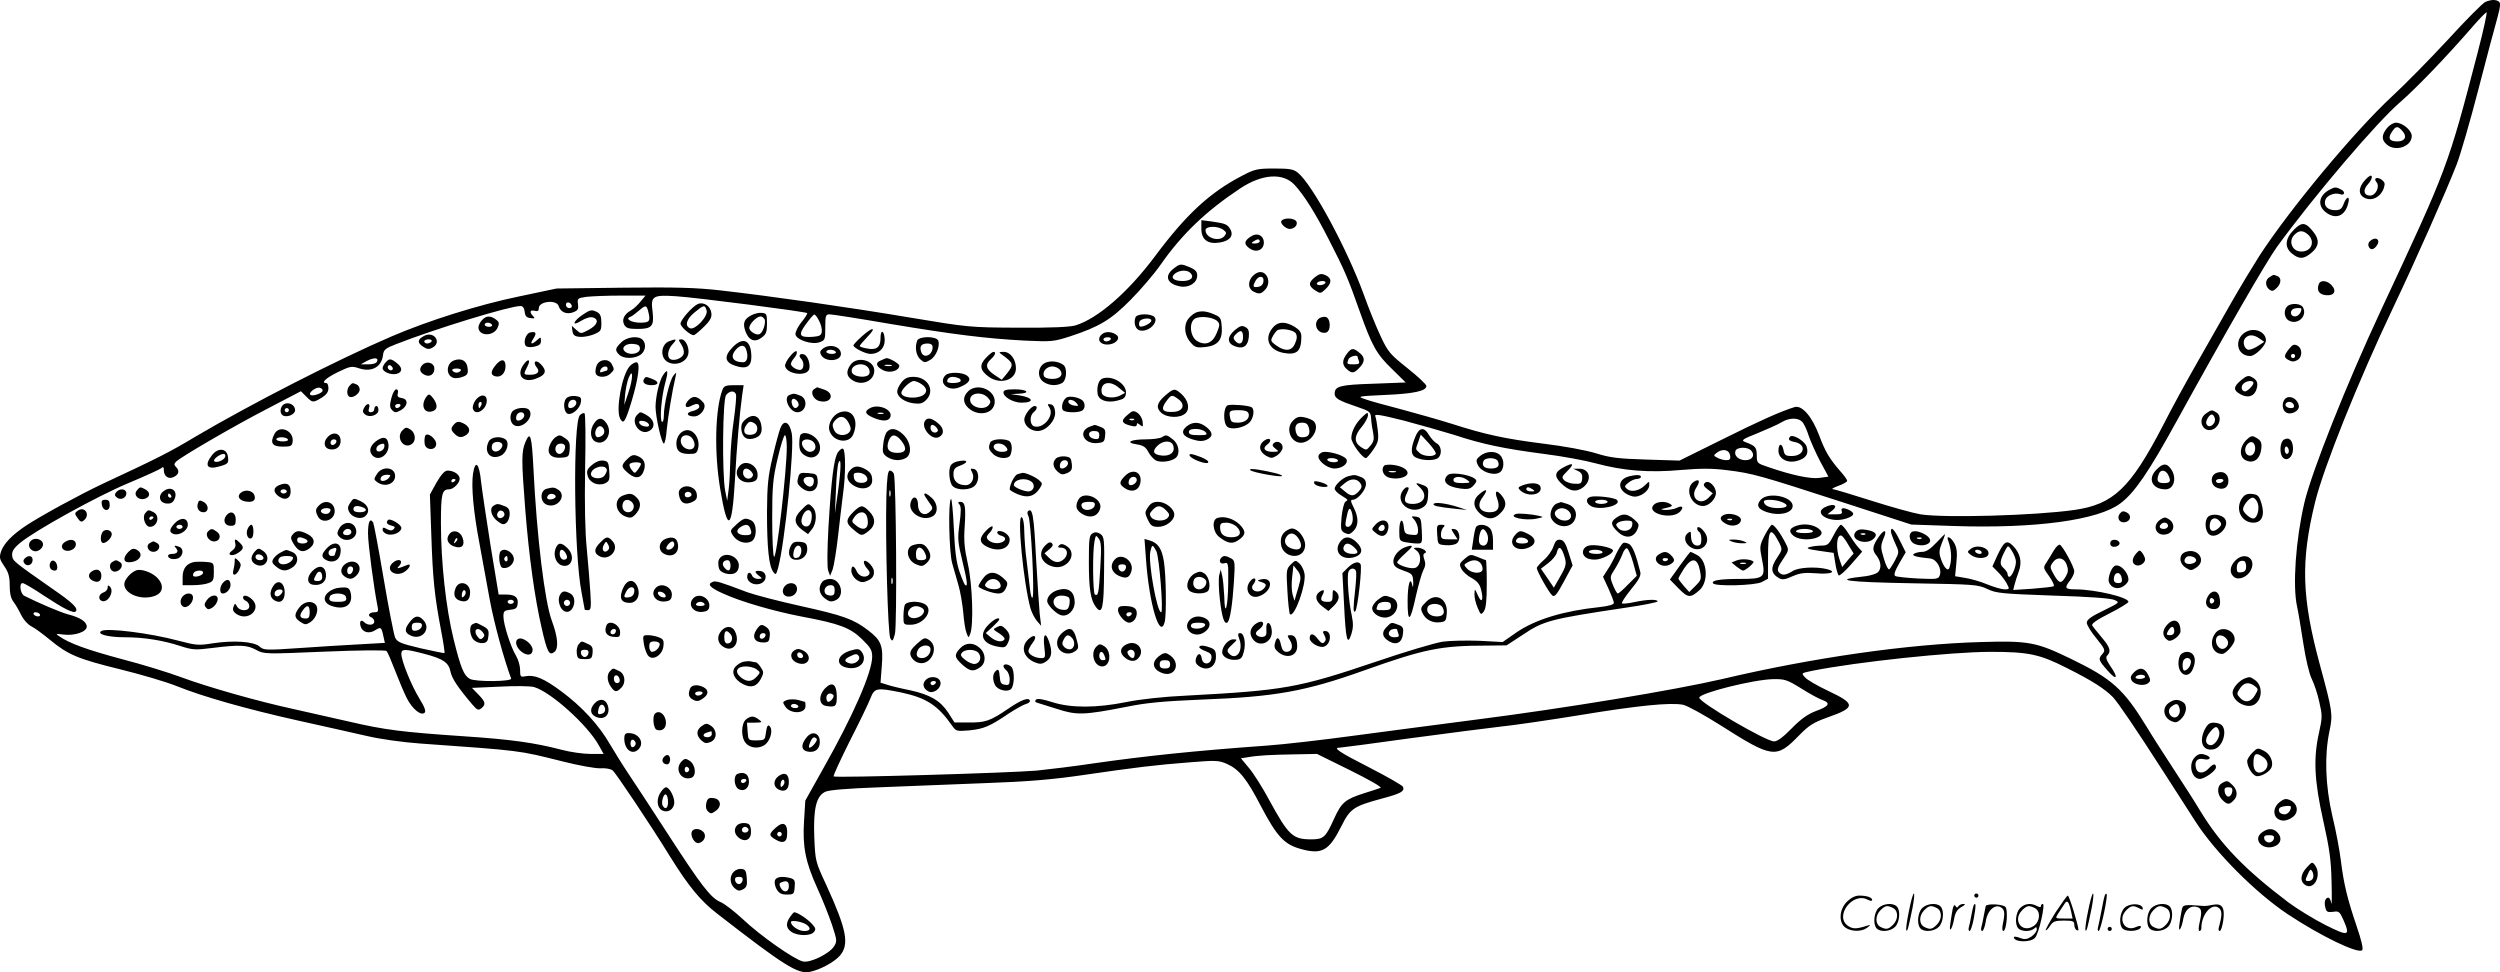 <svg version="1.0" xmlns="http://www.w3.org/2000/svg"
  viewBox="0 0 1200.006 466.686"
 preserveAspectRatio="xMidYMid meet">
<g transform="translate(-0.345,466.885) scale(0.1,-0.1)"
fill="#000000" stroke="none">
<path d="M11934 4660 c-12 -4 -93 -86 -181 -182 -88 -95 -209 -218 -268 -272
-180 -167 -491 -541 -637 -766 -30 -47 -91 -148 -135 -225 -44 -77 -118 -207
-165 -290 -47 -82 -121 -217 -163 -300 -156 -300 -237 -377 -425 -404 -190
-27 -623 -39 -738 -21 -35 6 -140 35 -234 65 -94 30 -178 55 -187 56 -9 0 3 7
27 16 23 8 42 19 42 24 0 5 -15 26 -33 46 -52 60 -72 93 -102 173 -34 90 -82
145 -117 135 -66 -20 -173 -68 -353 -158 l-200 -99 -160 5 c-133 4 -174 9
-241 30 -44 14 -157 35 -250 46 -189 24 -281 44 -440 95 -60 19 -170 50 -244
70 -74 19 -153 41 -175 49 -38 13 -35 14 95 20 140 6 200 19 200 43 0 8 -41
46 -90 85 -84 67 -94 78 -129 153 -21 44 -58 135 -81 200 -81 222 -248 531
-317 586 -21 17 -40 20 -114 20 -80 0 -93 -3 -154 -35 -154 -80 -268 -185
-419 -388 -128 -171 -273 -297 -380 -330 -28 -8 -114 -12 -276 -11 -231 1
-239 2 -515 48 -296 50 -675 104 -914 131 -114 13 -212 16 -465 13 l-321 -4
-180 -38 c-194 -40 -435 -116 -610 -191 -263 -113 -675 -324 -940 -480 -130
-78 -182 -104 -450 -229 -108 -51 -292 -151 -365 -199 -68 -45 -108 -87 -121
-124 -10 -30 -8 -38 15 -72 20 -29 26 -49 26 -93 0 -39 6 -62 19 -79 10 -13
26 -41 36 -62 10 -21 31 -45 48 -54 17 -8 57 -38 90 -65 87 -72 134 -92 338
-142 101 -25 223 -61 272 -81 125 -50 327 -108 582 -165 121 -27 270 -60 330
-74 64 -15 171 -30 255 -36 490 -35 469 -32 684 -86 79 -20 158 -34 182 -33
23 2 49 -3 58 -10 16 -13 183 -263 276 -414 89 -143 145 -211 225 -273 322
-250 388 -292 446 -280 49 10 118 47 145 79 45 54 31 125 -66 337 -53 114 -53
116 -58 230 -5 136 9 197 52 218 18 9 103 16 264 22 130 5 359 14 507 20 202
7 320 17 470 39 247 36 343 48 513 61 122 10 136 9 175 -8 58 -26 95 -71 163
-203 75 -142 110 -182 187 -204 105 -30 139 -12 200 110 41 82 58 94 191 130
94 25 112 35 104 57 -3 7 -76 49 -162 93 -145 74 -176 95 -143 95 7 0 159 20
338 45 178 24 374 49 434 56 61 6 232 31 380 55 278 46 436 62 497 50 20 -4
100 -48 179 -98 252 -160 268 -162 379 -48 46 47 68 61 135 85 137 48 137 65
3 128 -51 24 -101 53 -111 65 -18 20 -18 20 35 31 216 43 669 91 856 91 182 0
235 -11 365 -77 122 -61 183 -100 223 -141 25 -27 109 -150 252 -373 41 -63
105 -163 144 -224 96 -149 288 -341 442 -444 160 -106 339 -192 358 -173 6 6
-4 49 -26 113 -45 133 -62 202 -76 314 -6 50 -24 147 -41 216 -34 147 -39 291
-14 409 17 80 14 96 -44 310 -90 331 -95 503 -25 789 41 167 208 583 374 932
107 225 253 554 306 690 18 47 65 209 104 360 39 151 80 305 91 343 15 55 16
72 6 78 -15 10 -36 9 -63 -2z m-36 -237 c-146 -560 -144 -554 -468 -1248 -162
-347 -329 -767 -365 -917 -42 -179 -58 -403 -35 -503 5 -22 18 -100 29 -172
12 -78 29 -150 41 -173 11 -22 28 -72 36 -110 15 -65 15 -75 -1 -147 -28 -123
-23 -231 20 -423 30 -134 38 -190 40 -295 2 -72 1 -118 -1 -102 -3 15 -9 27
-14 27 -15 0 -22 -20 -15 -47 5 -21 10 -24 37 -21 28 5 32 1 50 -39 34 -78 25
-80 -87 -24 -55 28 -135 77 -178 109 -210 159 -323 276 -422 438 -26 44 -85
135 -130 204 -45 69 -103 159 -128 201 -110 180 -166 230 -362 325 -167 81
-203 88 -435 81 -349 -10 -801 -74 -1242 -178 -224 -52 -753 -140 -1177 -194
-190 -25 -461 -60 -601 -79 -140 -19 -322 -40 -405 -46 -350 -25 -585 -50
-830 -85 -93 -14 -217 -29 -275 -35 -124 -11 -967 -36 -975 -28 -3 3 32 79 77
169 46 90 91 183 100 207 19 49 30 51 147 27 121 -26 176 -61 245 -160 18 -26
22 -27 82 -22 69 7 98 19 188 80 32 21 69 42 82 46 13 3 23 11 21 16 -4 19
-42 5 -107 -40 -84 -57 -107 -65 -188 -64 l-67 0 -30 47 c-37 57 -87 87 -185
108 -41 8 -90 20 -108 26 l-32 10 6 78 c8 98 -2 125 -65 173 -71 54 -117 71
-325 117 -104 23 -219 53 -255 66 -132 50 -152 56 -166 50 -29 -11 -14 -28 49
-56 85 -39 243 -85 379 -111 181 -34 231 -53 288 -108 41 -40 49 -53 49 -84 0
-74 -91 -283 -236 -539 l-85 -152 -6 -97 c-8 -125 7 -198 63 -322 25 -54 56
-133 71 -177 25 -76 25 -80 9 -105 -23 -35 -116 -80 -149 -71 -43 10 -207 126
-287 202 -41 38 -90 76 -108 83 -46 19 -91 77 -251 324 -77 119 -162 249 -189
289 -27 40 -68 106 -91 145 -53 92 -135 181 -234 254 -82 61 -127 80 -171 72
-24 -5 -26 -3 -26 31 0 19 -9 50 -20 68 -25 41 -60 150 -60 188 0 25 4 29 33
32 25 2 33 8 35 27 5 32 -12 46 -55 46 l-36 0 -38 230 c-20 127 -41 266 -46
309 -9 92 -28 111 -39 41 -9 -62 2 -183 31 -335 13 -69 35 -189 49 -268 21
-114 68 -286 103 -380 6 -15 -168 -17 -198 -2 -29 16 -44 53 -78 190 -37 150
-61 369 -61 558 0 140 5 162 39 162 21 0 51 30 51 51 0 20 -28 39 -58 39 -14
0 -30 -18 -53 -57 l-32 -58 7 -198 c7 -208 15 -287 47 -456 11 -57 18 -105 16
-107 -1 -1 -53 9 -114 23 -97 23 -113 30 -123 52 -6 14 -31 141 -55 283 -24
142 -47 263 -50 268 -15 25 -25 5 -25 -51 0 -51 28 -262 46 -352 5 -22 2 -27
-15 -27 -25 0 -36 -16 -16 -24 8 -3 15 -12 15 -21 0 -18 -31 -20 -48 -3 -16
16 -25 4 -17 -21 9 -28 41 -36 70 -17 26 17 30 15 39 -30 l7 -31 -123 -7 c-68
-3 -198 -12 -290 -18 -159 -11 -169 -10 -188 7 -27 25 -127 31 -225 16 -68
-11 -80 -10 -167 13 -135 36 -342 62 -368 46 -24 -15 32 -30 113 -30 91 0 184
-15 266 -42 59 -19 72 -20 157 -9 130 16 164 14 208 -10 37 -20 43 -20 328 -8
170 7 292 8 297 3 5 -5 23 -47 41 -94 18 -47 43 -106 56 -132 27 -53 69 -87
86 -70 7 7 0 27 -26 69 -38 62 -86 181 -86 213 0 25 16 25 108 1 93 -24 119
-42 128 -86 6 -32 36 -77 105 -158 23 -27 29 -29 43 -18 23 19 20 31 -14 66
l-31 32 134 6 c73 4 147 3 164 -2 80 -23 257 -182 311 -280 l23 -41 -63 0
c-36 0 -98 9 -139 20 -130 34 -245 50 -473 65 -293 20 -374 30 -546 70 -80 18
-201 45 -270 61 -166 36 -407 104 -539 153 -59 22 -186 61 -282 86 -165 44
-253 76 -300 109 -20 13 -19 14 19 9 53 -7 112 13 112 38 0 23 -31 44 -90 59
-37 10 -136 52 -210 89 -19 10 -26 61 -8 61 7 0 53 -27 102 -60 97 -64 143
-87 153 -76 14 14 -15 42 -108 106 -193 135 -194 136 -197 162 -2 19 6 34 37
60 67 57 368 224 521 288 79 33 149 65 157 71 10 9 13 7 13 -9 0 -30 24 -46
49 -32 24 12 27 30 9 48 -10 10 -9 15 2 26 29 26 275 169 435 252 l163 85 26
-26 c30 -30 32 -30 74 -5 22 14 32 27 32 45 0 14 -4 25 -10 25 -28 0 -3 24 54
52 60 29 67 31 103 19 61 -20 108 6 115 63 3 26 11 33 63 53 183 72 544 183
597 183 11 0 18 -10 20 -27 2 -21 9 -29 28 -31 20 -3 23 -1 13 9 -19 19 -16
32 7 26 14 -4 20 0 20 13 0 33 85 42 95 10 9 -30 39 -42 70 -30 23 9 26 15 23
39 -4 27 -2 29 40 35 25 3 99 6 164 6 l120 0 -24 -29 c-13 -16 -33 -35 -46
-42 -33 -19 -45 -45 -32 -69 9 -16 21 -20 64 -20 69 0 80 13 72 83 -10 75 0
81 112 74 96 -6 623 -74 630 -81 2 -3 -10 -23 -28 -44 -17 -22 -30 -48 -28
-59 5 -26 79 -50 115 -37 27 9 28 13 28 72 0 56 2 62 21 62 12 0 140 -20 285
-45 311 -52 464 -71 651 -81 131 -6 139 -5 220 21 139 46 194 79 288 174 47
47 113 124 145 170 102 146 218 257 381 365 105 70 206 77 261 18 45 -48 100
-135 165 -263 75 -146 92 -185 148 -344 59 -166 80 -205 156 -278 l65 -64
-156 -6 c-160 -5 -185 -12 -185 -48 0 -22 21 -34 108 -63 62 -21 65 -24 67
-57 1 -19 6 -50 10 -69 5 -28 3 -41 -13 -60 -19 -23 -20 -24 -46 -7 -34 23
-33 54 4 97 16 19 29 44 30 54 0 18 -2 17 -26 -5 -33 -31 -54 -71 -54 -103 0
-24 53 -96 70 -96 4 0 20 18 35 40 24 35 27 47 22 93 -3 28 -8 59 -12 68 -5
12 21 8 137 -21 79 -21 188 -52 243 -69 133 -44 238 -66 430 -91 88 -11 201
-32 251 -46 131 -35 254 -45 407 -31 96 8 150 8 220 -1 123 -15 157 -25 549
-152 l336 -109 204 -7 c392 -13 694 28 800 109 68 51 136 151 270 395 235 427
431 767 482 837 180 247 479 598 592 695 72 62 219 214 348 363 32 37 62 67
65 67 4 0 -14 -84 -41 -187z m-9150 -1221 c2 -7 -3 -12 -12 -12 -9 0 -16 7
-16 16 0 17 22 14 28 -4z m366 -24 c13 -51 9 -58 -38 -58 -42 0 -74 19 -47 28
7 2 24 15 39 28 34 29 38 29 46 2z m821 -49 c9 -17 15 -40 13 -52 -2 -18 -10
-22 -43 -25 -65 -4 -72 8 -33 61 18 25 36 46 40 46 4 1 15 -13 23 -30z m-2121
-194 c-4 -10 -19 -15 -43 -15 l-36 0 25 14 c35 19 61 20 54 1z m-262 -140 c2
-13 -49 -31 -59 -21 -10 10 27 38 45 34 7 -2 14 -7 14 -13z m7101 -150 c9 -8
23 -38 32 -67 10 -29 35 -85 56 -125 l39 -72 -43 -6 c-42 -6 -130 12 -246 52
-54 18 -55 19 -55 57 -1 39 -6 44 -55 63 -22 8 -16 13 60 43 46 19 98 42 114
52 36 22 78 23 98 3z m-243 -140 c19 -22 4 -45 -28 -45 -33 0 -57 22 -48 45 7
19 60 20 76 0z m-102 -22 c3 -18 -2 -23 -18 -23 -12 0 -31 5 -42 11 -21 11
-21 12 -2 26 27 20 58 13 62 -14z m-6118 -117 c0 -3 -4 -8 -10 -11 -5 -3 -10
-1 -10 4 0 6 5 11 10 11 6 0 10 -2 10 -4z m280 -586 c0 -5 -7 -10 -15 -10 -8
0 -15 5 -15 10 0 6 7 10 15 10 8 0 15 -4 15 -10z m-2275 -60 c3 -5 -1 -10 -9
-10 -8 0 -18 5 -21 10 -3 6 1 10 9 10 8 0 18 -4 21 -10z m8455 -356 c41 -26
87 -51 103 -56 39 -14 29 -30 -33 -52 -39 -15 -71 -37 -116 -83 -41 -42 -69
-63 -85 -63 -38 0 -359 187 -359 210 0 22 260 87 355 89 55 1 67 -3 135 -45z
m-2165 -393 c91 -45 154 -81 145 -84 -8 -3 -44 -15 -80 -26 -90 -29 -107 -44
-142 -120 -41 -91 -51 -101 -110 -101 -90 0 -109 18 -203 190 -31 58 -74 126
-96 152 l-39 47 32 5 c49 9 111 12 228 14 l105 2 160 -79z M11461 4054 c-26
-33 -27 -56 -2 -78 41 -38 121 -11 121 40 0 27 -44 64 -76 64 -12 0 -32 -12
-43 -26z m74 -14 c24 -26 13 -50 -24 -50 -38 0 -47 15 -27 45 20 30 28 31 51
5z M11357 3806 c-35 -38 -35 -73 -1 -88 34 -16 75 6 89 46 8 23 6 30 -9 42
-23 16 -42 8 -25 -12 17 -21 -4 -64 -31 -64 -31 0 -36 28 -10 55 12 13 20 29
18 37 -3 8 -13 3 -31 -16z M11185 3758 c-51 -27 -59 -75 -19 -107 48 -38 94
-20 109 42 10 37 -8 35 -22 -3 -9 -24 -17 -30 -41 -30 -36 0 -56 21 -47 49 7
22 45 37 70 28 23 -9 28 11 6 22 -24 13 -31 13 -56 -1z M6154 3608 c-7 -11 21
-38 40 -38 22 0 39 18 33 34 -7 19 -62 22 -73 4z M5770 3571 c0 -53 31 -76 90
-66 48 8 67 34 48 65 -14 23 -23 26 -90 36 l-48 6 0 -41z m105 -5 c16 -12 17
-16 6 -30 -25 -30 -91 -10 -91 28 0 20 58 22 85 2z M11015 3567 c-44 -44 -47
-86 -9 -116 35 -28 56 -26 93 5 36 30 39 61 10 98 -38 49 -56 51 -94 13z m67
-24 c38 -35 14 -87 -39 -81 -38 4 -55 49 -28 78 22 24 42 25 67 3z M6015 3538
c-41 -23 -44 -42 -11 -63 32 -21 66 -5 66 30 0 31 -28 47 -55 33z m35 -28 c0
-5 -10 -10 -22 -10 -19 0 -20 2 -8 10 19 13 30 13 30 0z M11385 3516 c-12 -8
-16 -19 -12 -30 8 -20 26 -17 41 7 16 24 -5 41 -29 23z M5636 3379 c-45 -35
-31 -73 32 -85 42 -8 82 17 82 52 0 19 -8 28 -35 40 -44 18 -47 18 -79 -7z
m81 -20 c21 -21 3 -39 -37 -39 -45 0 -61 17 -35 37 23 16 57 17 72 2z M6035
3358 c-40 -22 -48 -70 -16 -88 27 -14 37 -13 55 6 39 38 6 106 -39 82z m33
-40 c-2 -15 -11 -24 -25 -26 -26 -4 -28 1 -13 29 15 27 42 25 38 -3z M6316
3339 c-33 -26 -33 -42 0 -64 25 -16 27 -16 50 6 31 29 31 53 0 67 -20 9 -29 7
-50 -9z m49 -29 c-3 -5 -15 -10 -26 -10 -11 0 -17 5 -14 10 3 6 15 10 26 10
11 0 17 -4 14 -10z M10898 3339 c-22 -12 -23 -42 -3 -59 13 -10 19 -10 35 5
24 22 26 51 4 59 -19 7 -15 8 -36 -5z M11134 3306 c-12 -31 1 -51 34 -54 40
-4 53 20 27 48 -21 23 -53 26 -61 6z M3354 3210 c-25 -10 -84 -76 -84 -95 0
-14 46 -55 63 -55 5 0 27 18 49 40 30 29 39 46 36 66 -4 33 -35 55 -64 44z
m41 -31 c9 -27 -54 -95 -79 -86 -27 11 -18 44 21 76 45 37 50 38 58 10z
M10982 3198 c-19 -19 -14 -56 8 -68 42 -23 90 21 68 63 -10 20 -58 23 -76 5z
m68 -12 c0 -18 -15 -36 -31 -36 -18 0 -26 20 -12 33 7 8 43 10 43 3z M2800
3158 c-48 -33 -53 -58 -7 -29 24 14 44 20 57 16 31 -10 21 -37 -22 -60 -36
-19 -37 -19 -58 0 l-22 20 3 -25 c3 -20 11 -26 35 -28 18 -2 48 4 68 12 33 14
36 18 36 55 0 30 -5 43 -19 51 -27 14 -34 13 -71 -12z M5751 3171 c-13 -3 -33
-18 -44 -33 -24 -32 -18 -83 15 -117 18 -20 28 -22 67 -18 60 7 83 34 79 96
-2 38 -7 48 -28 57 -39 18 -63 22 -89 15z m96 -44 c12 -12 12 -20 -3 -56 -19
-48 -53 -63 -93 -40 -34 19 -42 86 -14 107 22 16 89 10 110 -11z M3609 3155
c-34 -18 -41 -37 -28 -75 16 -45 45 -57 78 -32 22 16 26 27 26 68 0 45 -2 49
-25 51 -14 2 -37 -4 -51 -12z m65 -20 c6 -17 -8 -60 -23 -69 -15 -10 -51 12
-51 29 0 19 36 55 54 55 8 0 16 -7 20 -15z M5454 3146 c-11 -30 1 -61 24 -64
49 -7 98 56 56 72 -29 11 -75 6 -80 -8z m76 -16 c0 -13 -48 -36 -56 -27 -4 3
-4 13 -1 22 7 17 57 21 57 5z M2317 3132 c-10 -10 -17 -26 -17 -34 0 -44 73
-45 92 -2 9 20 8 27 -8 39 -26 20 -48 19 -67 -3z m48 -22 c3 -5 -3 -10 -14
-10 -12 0 -21 5 -21 10 0 6 6 10 14 10 8 0 18 -4 21 -10z M6332 3138 c-27 -27
-3 -73 35 -66 27 5 25 72 -2 76 -11 1 -26 -3 -33 -10z M6111 3094 c-41 -52
-16 -106 53 -119 64 -12 86 7 86 78 0 20 -8 32 -32 47 -46 28 -82 26 -107 -6z
m112 -25 c7 -12 7 -26 -3 -48 -15 -38 -48 -41 -91 -10 -25 18 -28 23 -17 42 6
12 16 25 22 30 18 12 78 3 89 -14z M5930 3084 c-38 -33 -37 -64 3 -78 39 -14
61 2 65 47 2 27 -2 38 -17 46 -16 9 -25 6 -51 -15z m40 -34 c0 -32 -19 -40
-39 -16 -9 11 -8 18 4 30 24 24 35 20 35 -14z M4140 3054 c-22 -20 -40 -39
-40 -43 0 -12 58 -41 82 -41 40 0 68 27 68 65 0 19 -4 37 -10 40 -6 4 -10 -8
-10 -28 0 -45 -19 -60 -64 -51 -20 3 -36 9 -36 12 0 3 17 23 37 44 47 48 26
50 -27 2z M10793 3080 c-68 -27 -59 -120 12 -120 24 0 75 51 75 75 0 37 -46
61 -87 45z m56 -36 l23 -16 -29 -19 c-15 -10 -36 -19 -45 -19 -21 0 -33 37
-18 55 16 19 40 19 69 -1z M2548 3073 c-21 -5 -35 -50 -20 -65 6 -6 23 -7 41
-3 23 5 31 12 31 27 0 20 -1 20 -18 5 -27 -25 -37 -21 -18 7 17 27 12 35 -16
29z M5296 3067 c-30 -22 -17 -52 23 -52 36 0 64 27 46 44 -19 17 -51 21 -69 8z
m39 -27 c-3 -5 -13 -10 -21 -10 -8 0 -14 5 -14 10 0 6 9 10 21 10 11 0 17 -4
14 -10z M2040 3057 c-33 -17 -35 -33 -6 -52 19 -13 29 -14 45 -5 47 25 8 81
-39 57z m35 -27 c-3 -5 -13 -10 -21 -10 -8 0 -14 5 -14 10 0 6 9 10 21 10 11
0 17 -4 14 -10z M2985 3025 c-29 -28 -31 -38 -9 -59 20 -20 73 -20 102 0 24
17 29 53 10 72 -21 21 -77 14 -103 -13z m90 -30 c0 -24 -48 -34 -71 -14 -22
18 2 41 40 37 23 -2 31 -8 31 -23z M4406 3034 c-12 -31 -6 -71 15 -90 19 -17
23 -17 47 -3 28 15 49 67 39 93 -9 22 -92 22 -101 0z m74 -32 c0 -39 -44 -57
-55 -22 -9 27 1 40 31 40 16 0 24 -6 24 -18z M3213 3030 c-27 -11 -39 -50 -24
-79 25 -45 105 -34 118 17 7 30 -12 72 -33 72 -15 0 -15 -2 0 -25 10 -15 14
-34 11 -45 -7 -21 -46 -36 -64 -25 -18 11 -12 47 11 72 23 24 18 28 -19 13z
M3523 3005 c-46 -46 -42 -75 10 -92 53 -18 77 -4 77 43 0 78 -37 99 -87 49z
m61 -11 c13 -33 7 -64 -13 -64 -50 0 -66 27 -34 62 20 22 39 23 47 2z M10991
2994 c-26 -33 -26 -41 -1 -54 14 -8 26 -8 40 0 26 14 26 56 1 70 -16 8 -23 5
-40 -16z m29 -34 c0 -5 -4 -10 -10 -10 -5 0 -10 5 -10 10 0 6 5 10 10 10 6 0
10 -4 10 -10z M3954 2996 c-15 -12 -17 -18 -8 -33 21 -34 94 -28 94 7 0 35
-52 51 -86 26z m61 -16 c4 -6 -5 -10 -19 -10 -14 0 -26 5 -26 10 0 6 9 10 19
10 11 0 23 -4 26 -10z M6471 2974 c-26 -33 -27 -56 -3 -77 25 -22 34 -21 60 6
27 28 28 49 5 69 -33 28 -41 28 -62 2z m49 -18 c0 -2 3 -11 6 -20 5 -13 -1
-16 -25 -16 -33 0 -34 1 -25 24 5 14 44 24 44 12z M3797 2960 c-16 -18 -27
-40 -25 -49 8 -38 101 -51 115 -16 8 22 -5 65 -23 72 -20 8 -30 -5 -16 -19 15
-15 16 -45 2 -53 -13 -8 -50 12 -50 27 0 6 7 19 16 29 9 10 14 23 12 30 -2 7
-16 -2 -31 -21z M4736 2951 c-33 -34 -29 -60 14 -91 55 -39 130 -16 130 41 0
43 -27 79 -59 79 -25 -1 -25 -1 -6 -15 54 -39 56 -46 21 -90 l-24 -29 -36 24
c-41 28 -45 49 -16 75 21 19 26 35 12 35 -5 0 -21 -13 -36 -29z M1856 2931
c-9 -9 -16 -23 -16 -29 0 -18 39 -34 66 -28 28 7 31 27 7 48 -31 26 -40 28
-57 9z m31 -37 c-9 -9 -28 6 -21 18 4 6 10 6 17 -1 6 -6 8 -13 4 -17z M2183
2939 c-38 -14 -41 -72 -3 -84 9 -3 29 -1 44 5 23 8 27 15 24 41 -3 36 -30 51
-65 38z m32 -49 c-3 -5 -12 -10 -20 -10 -8 0 -17 5 -20 10 -4 6 5 10 20 10 15
0 24 -4 20 -10z M4232 2939 c-29 -11 -24 -30 12 -48 32 -15 76 -2 76 23 0 10
-55 41 -64 35 -1 0 -12 -4 -24 -10z m51 -26 c-7 -2 -21 -2 -30 0 -10 3 -4 5
12 5 17 0 24 -2 18 -5z M2380 2913 c-23 -29 -22 -46 4 -51 25 -5 46 17 46 49
0 37 -22 38 -50 2z M2516 2918 c-38 -54 2 -92 67 -64 42 17 46 37 15 68 -24
24 -39 9 -18 -17 17 -20 4 -35 -31 -35 -34 0 -34 1 -14 40 18 35 3 40 -19 8z
M2868 2916 c-6 -14 -8 -32 -5 -40 8 -21 51 -21 71 0 19 18 19 20 6 45 -15 28
-58 25 -72 -5z m52 -16 c0 -5 -2 -10 -4 -10 -2 0 -12 -3 -20 -6 -12 -5 -15 -2
-10 10 7 17 34 22 34 6z M4086 2918 c-22 -31 -20 -54 6 -72 46 -33 108 -7 108
44 0 51 -84 71 -114 28z m84 -13 c7 -8 10 -22 6 -30 -9 -24 -80 -16 -84 9 -7
34 54 50 78 21z M5020 2927 c-35 -17 -40 -69 -8 -91 26 -18 61 -21 89 -6 22
12 27 71 7 87 -23 18 -63 22 -88 10z m70 -32 c20 -24 4 -45 -35 -45 -23 0 -38
6 -41 15 -8 21 14 45 41 45 12 0 28 -7 35 -15z M2032 2918 c-18 -18 -15 -36 9
-48 26 -14 51 4 47 34 -3 24 -37 33 -56 14z M3026 2911 c-37 -41 -68 -209 -46
-251 16 -30 24 -19 55 82 34 114 43 188 23 188 -8 0 -23 -9 -32 -19z m-6 -126
l-20 -60 4 50 c3 28 10 64 17 80 22 54 22 -3 -1 -70z M3186 2868 c-18 -28 -35
-100 -36 -151 0 -48 29 -177 40 -177 5 0 11 30 14 68 6 60 26 185 42 252 5 24
5 24 -10 6 -18 -22 -46 -139 -46 -191 0 -20 -4 -34 -9 -31 -12 8 -3 118 15
185 17 60 13 74 -10 39z M4542 2868 c-37 -37 13 -81 67 -58 47 19 59 39 36 56
-23 17 -87 18 -103 2z m62 -14 c9 -3 13 -10 10 -15 -7 -11 -64 -12 -64 -1 0
21 24 28 54 16z M10761 2844 c-39 -32 -39 -49 -1 -69 36 -19 67 -7 76 30 7 27
1 41 -26 55 -15 8 -25 4 -49 -16z m59 -13 c0 -12 -29 -41 -40 -41 -16 0 -22
21 -10 35 14 17 50 20 50 6z M3095 2850 c-11 -17 5 -30 36 -30 36 0 38 17 3
30 -31 12 -31 12 -39 0z M4331 2834 c-12 -15 -21 -34 -21 -44 0 -26 34 -51 78
-57 32 -4 44 -1 61 16 45 45 8 111 -61 111 -28 0 -42 -7 -57 -26z m97 -10 c27
-19 28 -40 3 -54 -35 -18 -101 -10 -101 13 0 17 42 57 60 57 8 0 26 -7 38 -16z
M5298 2853 c-20 -5 -31 -38 -26 -74 4 -31 45 -46 95 -33 30 7 39 14 41 34 5
44 -60 87 -110 73z m78 -47 l28 -23 -23 -12 c-32 -18 -85 -10 -89 12 -10 50
38 64 84 23z M1682 2818 c-14 -14 -16 -45 -2 -53 15 -10 50 14 50 34 0 11 -7
22 -16 25 -20 8 -18 8 -32 -6z M3471 2797 c-35 -92 -40 -304 -10 -478 35 -210
56 -197 70 44 9 165 23 324 35 410 l7 47 -47 0 c-39 0 -48 -4 -55 -23z m65
-21 c3 -8 -2 -62 -10 -121 -9 -58 -16 -145 -17 -193 -1 -48 -4 -112 -8 -142
l-7 -55 -10 50 c-15 82 -12 439 5 458 17 21 40 22 47 3z M3911 2801 c-20 -13
-4 -50 25 -57 57 -15 78 36 23 55 -18 6 -32 11 -33 11 -1 0 -7 -4 -15 -9z
M4650 2790 c-26 -26 -25 -54 1 -79 48 -44 122 -29 127 25 6 61 -84 98 -128 54z
m95 -30 c15 -16 15 -22 5 -35 -24 -29 -90 -11 -90 25 0 34 57 41 85 10z M1882
2758 c-9 -35 -8 -46 4 -58 13 -13 18 -13 42 0 34 20 36 54 4 58 -18 3 -23 8
-19 23 3 11 0 19 -8 19 -7 0 -17 -19 -23 -42z m43 -38 c-3 -5 -10 -10 -16 -10
-5 0 -9 5 -9 10 0 6 7 10 16 10 8 0 12 -4 9 -10z M4820 2785 c0 -22 48 -49 86
-49 64 0 59 24 -9 35 l-42 6 38 2 c59 2 43 21 -18 21 -42 0 -55 -4 -55 -15z
M5595 2769 c-39 -34 -44 -58 -17 -82 29 -25 92 -26 117 -1 21 22 12 62 -21 92
-32 28 -36 28 -79 -9z m63 -15 c36 -25 26 -58 -18 -62 -55 -4 -67 10 -41 47
26 36 29 37 59 15z M2053 2768 c-33 -41 -16 -87 27 -73 25 8 25 32 2 63 -15
19 -20 21 -29 10z M3793 2773 c-32 -12 0 -83 38 -83 43 0 54 65 13 80 -27 11
-32 11 -51 3z m43 -52 c-10 -16 -23 -14 -30 5 -9 25 4 38 21 21 9 -8 12 -20 9
-26z M2284 2745 c-9 -14 -14 -32 -10 -40 13 -35 66 -2 66 41 0 33 -34 32 -56
-1z m30 -20 c-4 -8 -8 -15 -10 -15 -2 0 -4 7 -4 15 0 8 4 15 10 15 5 0 7 -7 4
-15z M2721 2756 c-17 -20 -10 -70 10 -74 23 -4 58 29 61 58 3 21 -2 25 -28 28
-18 2 -36 -3 -43 -12z m49 -21 c0 -16 -27 -32 -37 -22 -3 4 -3 13 0 22 8 20
37 20 37 0z M3310 2750 c-25 -25 -18 -45 10 -30 26 14 40 13 40 -4 0 -7 -14
-16 -31 -20 -35 -7 -30 -26 6 -26 33 0 63 44 45 66 -27 31 -48 36 -70 14z
M5128 2763 c-19 -5 -34 -45 -23 -62 7 -12 64 -15 89 -5 19 7 21 38 4 52 -18
13 -50 20 -70 15z m43 -29 c11 -14 10 -15 -11 -12 -13 1 -25 9 -28 16 -5 17
23 15 39 -4z M10978 2759 c-21 -12 -24 -52 -4 -68 22 -18 68 4 64 30 -4 30
-38 51 -60 38z m36 -34 c3 -10 -1 -15 -14 -15 -20 0 -33 13 -23 24 11 11 31 6
37 -9z M1367 2729 c-19 -11 -23 -44 -6 -54 19 -12 59 4 59 25 0 25 -30 41 -53
29z m23 -29 c0 -5 -4 -10 -10 -10 -5 0 -10 5 -10 10 0 6 5 10 10 10 6 0 10 -4
10 -10z M1751 2711 c-8 -14 -7 -22 4 -31 21 -18 65 -4 65 20 0 11 -4 20 -10
20 -5 0 -10 -7 -10 -15 0 -8 -7 -15 -16 -15 -11 0 -14 6 -9 20 8 25 -11 26
-24 1z M5041 2712 c25 -39 -32 -105 -75 -89 -20 8 -21 51 -1 67 17 14 20 30 5
30 -17 0 -50 -43 -50 -65 0 -29 30 -55 64 -55 42 0 88 51 84 92 -2 22 -9 34
-21 36 -16 3 -17 1 -6 -16z M5898 2724 c-23 -7 -25 -86 -3 -104 20 -16 80 -5
106 21 20 20 26 64 10 73 -14 9 -94 15 -113 10z m98 -39 c9 -24 -15 -45 -51
-45 -27 0 -34 4 -37 25 -7 32 -2 35 44 35 25 0 41 -5 44 -15z M4178 2709 c-27
-15 -22 -28 17 -45 45 -19 74 -18 82 3 14 35 -58 66 -99 42z m65 -26 c-7 -2
-19 -2 -25 0 -7 3 -2 5 12 5 14 0 19 -2 13 -5z M2460 2690 c-13 -24 -5 -56 15
-64 39 -15 91 40 70 73 -12 20 -73 13 -85 -9z m60 -15 c0 -16 -27 -32 -37 -22
-3 4 -3 13 0 22 8 20 37 20 37 0z M4033 2689 c-32 -12 -56 -54 -49 -84 14 -57
97 -71 116 -19 28 71 -8 125 -67 103z m45 -52 c11 -22 11 -31 2 -43 -18 -20
-57 -17 -70 5 -14 27 -13 37 6 56 22 22 46 15 62 -18z M5414 2676 c-32 -27
-27 -40 19 -51 18 -5 27 -3 27 5 0 10 4 9 16 -1 14 -11 15 -9 12 15 -1 16 -13
35 -24 43 -20 13 -25 11 -50 -11z m33 -22 c-3 -3 -12 -4 -19 -1 -8 3 -5 6 6 6
11 1 17 -2 13 -5z M10592 2684 c-46 -32 -11 -100 38 -74 29 16 38 60 15 77
-24 16 -26 16 -53 -3z m42 -21 c9 -22 -20 -51 -35 -36 -8 8 -8 17 0 32 14 25
27 27 35 4z M2787 2676 c-34 -34 -29 -664 8 -851 8 -44 15 -81 15 -82 0 -2 7
-3 16 -3 14 0 16 11 11 88 -3 48 -11 141 -17 207 -8 77 -11 213 -8 383 3 144
2 265 -3 267 -4 3 -14 -1 -22 -9z M3062 2678 c-35 -35 14 -102 57 -78 34 18
26 56 -16 79 -27 14 -26 14 -41 -1z m56 -46 c3 -9 -3 -13 -19 -10 -12 1 -24 9
-27 16 -3 9 3 13 19 10 12 -1 24 -9 27 -16z M3586 2659 c-21 -16 -26 -29 -24
-52 4 -39 28 -54 65 -41 30 10 38 31 29 70 -10 38 -39 47 -70 23z m52 -52 c-2
-15 -11 -23 -29 -25 -33 -4 -43 18 -23 47 12 17 19 19 35 10 13 -6 19 -18 17
-32z M6210 2650 c-42 -42 -5 -118 50 -105 49 12 79 77 47 104 -8 6 -28 14 -44
17 -24 5 -36 1 -53 -16z m76 -34 c8 -32 -2 -46 -31 -46 -18 0 -26 7 -31 24 -8
32 2 46 31 46 18 0 26 -7 31 -24z M2856 2638 c-23 -32 -20 -75 4 -88 46 -25
87 37 56 85 -20 31 -40 32 -60 3z m43 -55 c-6 -7 -18 -13 -25 -13 -17 0 -18
32 -2 48 18 18 43 -15 27 -35z M4447 2653 c-30 -29 27 -102 64 -82 27 14 24
44 -7 68 -27 22 -46 26 -57 14z m52 -37 c8 -10 9 -16 1 -21 -13 -8 -30 3 -30
21 0 18 14 18 29 0z M2185 2634 c-19 -19 -19 -29 1 -48 19 -19 35 -20 58 -3
21 16 13 41 -19 55 -19 9 -28 8 -40 -4z M3749 2613 c-6 -15 -23 -77 -37 -138
-22 -93 -26 -133 -27 -265 0 -170 9 -258 30 -286 12 -17 14 -15 24 21 32 122
78 575 65 643 -11 57 -38 69 -55 25z m31 -90 c0 -116 -49 -535 -61 -527 -5 3
-9 85 -9 182 0 155 3 191 26 290 14 61 30 112 35 112 5 0 9 -26 9 -57z M5699
2622 c-30 -25 -20 -48 31 -63 30 -9 46 -9 65 -1 32 15 32 35 -1 61 -33 26 -65
27 -95 3z m91 -27 c11 -13 6 -15 -34 -15 -34 0 -46 4 -46 15 0 10 10 15 34 15
18 0 39 -7 46 -15z M5232 2620 c-55 -23 -26 -83 37 -78 33 3 36 6 39 36 3 27
-1 34 -23 42 -14 6 -27 10 -28 9 -1 0 -12 -4 -25 -9z m48 -41 c0 -15 -5 -20
-22 -17 -34 5 -37 38 -4 38 20 0 26 -5 26 -21z M1936 2604 c-34 -33 3 -92 42
-68 24 15 21 54 -4 71 -19 12 -24 12 -38 -3z M1321 2586 c-23 -43 -11 -61 39
-61 40 0 45 3 48 23 8 53 -63 84 -87 38z m64 -26 c4 -6 -7 -10 -24 -10 -17 0
-31 5 -31 10 0 6 11 10 24 10 14 0 28 -4 31 -10z M3290 2602 c-23 -7 -40 -33
-40 -62 0 -36 17 -50 61 -50 33 0 38 3 44 29 10 48 -27 96 -65 83z m40 -43
c16 -28 5 -51 -21 -47 -27 4 -44 30 -36 52 9 23 44 20 57 -5z M4260 2595 c-7
-8 -15 -35 -17 -59 -5 -37 -2 -46 18 -60 27 -18 62 -21 90 -6 31 17 26 75 -10
111 -32 32 -62 37 -81 14z m70 -42 c29 -37 23 -58 -19 -58 -42 0 -56 20 -42
58 13 34 34 34 61 0z M6796 2570 c-24 -60 -21 -89 10 -100 35 -14 88 -12 102
2 18 18 14 56 -7 68 -11 5 -28 24 -38 40 -24 42 -48 38 -67 -10z m99 -80 c-10
-16 -62 -12 -79 6 -19 18 -19 13 -4 54 l11 33 39 -42 c21 -23 36 -46 33 -51z
M1576 2571 c-23 -25 -17 -55 12 -59 32 -5 54 16 50 47 -4 33 -37 39 -62 12z
m42 -23 c-6 -18 -28 -21 -28 -4 0 9 7 16 16 16 9 0 14 -5 12 -12z M2044 2576
c-3 -8 -4 -25 -2 -38 4 -31 52 -33 55 -3 4 26 -44 64 -53 41z M3847 2583 c-4
-3 -7 -23 -7 -44 0 -30 6 -42 25 -55 59 -39 104 35 52 84 -23 21 -57 29 -70
15z m63 -38 c16 -20 6 -45 -19 -45 -22 0 -46 34 -36 50 9 15 41 12 55 -5z
M2526 2548 c-20 -46 -20 -87 -1 -329 18 -224 45 -420 79 -567 26 -114 36 -133
61 -112 21 17 16 72 -13 150 -34 92 -72 403 -88 730 -8 157 -15 183 -38 128z
M2667 2568 c-9 -7 -21 -25 -26 -40 -14 -38 9 -60 58 -56 34 3 36 5 39 40 2 28
-2 40 -20 52 -27 19 -30 19 -51 4z m45 -34 c12 -11 -5 -44 -23 -44 -19 0 -27
29 -12 43 8 8 28 9 35 1z M5580 2570 c-8 -5 -42 -10 -75 -10 -75 0 -103 -15
-46 -24 32 -5 44 -13 56 -36 8 -16 25 -34 36 -41 23 -12 74 -6 96 12 22 19 16
65 -13 88 -30 24 -33 24 -54 11z m55 -40 c10 -31 -13 -51 -53 -48 -43 4 -50
20 -23 47 27 27 68 27 76 1z M10785 2556 c-33 -34 -34 -82 -1 -97 34 -16 64 3
72 45 7 39 2 51 -27 66 -15 9 -24 6 -44 -14z m43 -32 c3 -27 -13 -48 -32 -41
-19 7 -21 38 -4 55 16 16 32 10 36 -14z M1807 2550 c-29 -23 -34 -49 -15 -68
31 -31 82 6 76 55 -4 35 -26 40 -61 13z m41 -27 c-4 -22 -38 -30 -38 -10 0 14
13 24 33 26 5 1 7 -7 5 -16z M2350 2551 c-27 -52 7 -93 58 -69 30 15 43 65 20
79 -24 16 -67 10 -78 -10z m65 -20 c0 -8 -8 -19 -17 -25 -22 -13 -41 3 -32 28
8 20 49 18 49 -3z M6072 2554 c-30 -21 -25 -54 9 -73 24 -13 29 -13 53 2 14
10 26 26 26 38 0 23 -27 36 -43 20 -8 -8 -6 -15 9 -26 18 -14 17 -14 -13 -15
-38 0 -52 16 -28 34 28 20 15 40 -13 20z M10967 2559 c-20 -11 -24 -68 -5 -87
20 -20 48 4 48 42 0 40 -18 59 -43 45z m23 -55 c0 -8 -4 -14 -10 -14 -5 0 -10
9 -10 21 0 11 5 17 10 14 6 -3 10 -13 10 -21z M4756 2544 c-9 -25 -7 -33 14
-54 24 -24 75 -27 84 -4 11 29 6 62 -10 68 -31 12 -82 6 -88 -10z m72 -16 c19
-19 14 -28 -17 -28 -27 0 -47 20 -34 34 10 10 38 7 51 -6z M4025 2497 c-19
-30 -31 -126 -45 -359 -6 -112 -7 -195 -1 -209 l9 -24 12 30 c6 17 18 89 26
160 8 72 19 163 24 203 13 93 13 209 0 217 -5 3 -16 -5 -25 -18z m1 -187 l-15
-105 5 112 c2 62 8 120 12 130 14 34 13 -28 -2 -137z M1021 2484 c-39 -50 -23
-72 39 -53 38 11 41 15 38 43 -4 43 -47 49 -77 10z m63 -9 c-7 -16 -42 -30
-52 -20 -8 8 26 35 45 35 7 0 10 -6 7 -15z M6333 2483 c-9 -22 40 -63 76 -63
35 0 66 22 58 43 -6 16 -65 37 -105 37 -12 0 -25 -7 -29 -17z m92 -23 c3 -6
-5 -10 -19 -10 -14 0 -28 5 -31 10 -3 6 5 10 19 10 14 0 28 -4 31 -10z M7109
2481 c-20 -16 -22 -22 -12 -44 15 -32 73 -53 103 -37 24 13 27 61 4 84 -21 22
-67 20 -95 -3z m85 -27 c9 -23 -2 -34 -34 -34 -32 0 -45 13 -36 35 7 20 62 19
70 -1z M3014 2465 c-31 -31 -30 -38 7 -69 36 -30 64 -22 75 21 8 31 -4 53 -35
64 -17 7 -28 3 -47 -16z m66 -23 c0 -5 -7 -17 -15 -28 -15 -19 -15 -19 -30 0
-8 10 -12 23 -9 27 7 11 54 12 54 1z M5715 2480 c11 -17 78 -41 87 -32 6 6 -8
16 -32 26 -46 18 -64 20 -55 6z M5072 2468 c-18 -18 -15 -42 8 -63 17 -15 24
-16 46 -7 21 10 25 18 22 45 -3 27 -7 32 -33 35 -17 2 -36 -3 -43 -10z m58
-23 c0 -16 -27 -32 -37 -22 -3 4 -3 13 0 22 8 20 37 20 37 0z M2845 2437 c-23
-19 -27 -29 -21 -51 8 -34 50 -52 84 -37 20 10 23 17 20 59 -3 42 -6 47 -29
50 -17 2 -37 -6 -54 -21z m71 -22 c2 -5 -3 -18 -11 -29 -16 -21 -65 -15 -65 7
0 32 68 51 76 22z M4595 2453 c-11 -3 -23 -10 -27 -17 -14 -20 -8 -84 8 -100
22 -23 87 -21 108 3 23 25 18 75 -7 79 -16 3 -17 1 -7 -17 14 -27 -3 -61 -31
-61 -37 0 -59 19 -59 51 0 25 6 33 30 42 49 18 38 33 -15 20z M3556 2435 c-40
-41 0 -94 60 -79 18 5 24 13 24 34 0 45 -55 74 -84 45z m54 -30 c10 -12 10
-19 2 -27 -16 -16 -42 -2 -42 22 0 24 22 26 40 5z M6648 2434 c-16 -15 -7 -45
16 -55 14 -7 40 -9 60 -5 61 12 40 53 -31 63 -21 3 -41 1 -45 -3z m55 -31 c-7
-2 -21 -2 -30 0 -10 3 -4 5 12 5 17 0 24 -2 18 -5z M7511 2427 c-45 -23 -49
-43 -16 -76 41 -41 74 -47 108 -21 45 36 31 91 -22 89 l-26 0 23 -11 c17 -8
22 -19 20 -37 -3 -23 -7 -26 -37 -24 -18 0 -40 8 -49 16 -13 14 -12 18 12 42
38 38 33 46 -13 22z M10355 2415 c-45 -44 -21 -95 43 -95 41 0 56 56 26 98
-20 29 -39 28 -69 -3z m55 -24 c16 -32 12 -41 -20 -41 -30 0 -37 11 -24 44 8
22 31 20 44 -3z M4086 2414 c-21 -20 -20 -47 2 -66 42 -37 102 -28 102 15 0
28 -9 41 -37 56 -30 15 -49 14 -67 -5z m74 -29 c17 -21 1 -38 -31 -33 -16 2
-25 11 -27 26 -3 18 1 22 21 22 14 0 30 -7 37 -15z M1813 2394 c-16 -25 -16
-27 2 -40 36 -26 85 -8 85 30 0 43 -61 50 -87 10z m57 -19 c-13 -16 -40 -20
-40 -7 0 14 12 22 33 22 16 0 17 -3 7 -15z M6005 2412 c11 -11 145 -35 152
-28 6 6 -55 21 -117 31 -28 4 -41 3 -35 -3z M4258 2283 c-5 -211 7 -656 19
-678 10 -17 12 -15 22 20 11 41 6 740 -5 770 -4 8 -12 15 -19 15 -10 0 -14
-31 -17 -127z m19 5 c-3 -7 -5 -2 -5 12 0 14 2 19 5 13 2 -7 2 -19 0 -25z m10
-420 c-3 -7 -5 -2 -5 12 0 14 2 19 5 13 2 -7 2 -19 0 -25z M5404 2385 c-30
-30 -30 -41 1 -61 31 -20 63 -10 71 22 14 54 -32 79 -72 39z m56 -20 c0 -16
-27 -32 -37 -22 -3 4 -3 13 0 22 8 20 37 20 37 0z M10643 2399 c-30 -11 -31
-54 -3 -69 33 -17 60 -3 60 30 0 35 -25 51 -57 39z m32 -39 c-3 -5 -13 -10
-21 -10 -8 0 -14 5 -14 10 0 6 9 10 21 10 11 0 17 -4 14 -10z M3834 2374 c-6
-21 -2 -31 16 -46 43 -35 84 -14 78 39 -3 25 -7 28 -45 31 -39 3 -43 1 -49
-24z m76 -13 c0 -26 -17 -36 -35 -21 -23 19 -18 40 10 40 18 0 25 -5 25 -19z
M4888 2393 c-14 -4 -38 -50 -38 -73 0 -4 18 -15 40 -24 47 -19 78 -10 103 27
15 23 15 26 -1 40 -17 16 -67 38 -80 36 -4 -1 -15 -3 -24 -6z m66 -36 c21 -15
12 -47 -15 -47 -21 0 -69 20 -69 30 0 28 54 39 84 17z M6952 2388 c-29 -29 -5
-55 60 -64 34 -5 48 -2 61 11 9 9 17 20 17 25 0 25 -118 48 -138 28z m94 -23
c18 -13 16 -14 -23 -15 -32 0 -43 4 -43 15 0 19 40 20 66 0z M6475 2383 c-25
-6 -65 -42 -65 -60 0 -7 12 -20 28 -30 38 -24 38 -23 24 -32 -7 -4 -15 -37
-19 -73 -5 -60 -4 -67 15 -77 18 -9 25 -8 42 9 25 25 26 65 1 113 -15 30 -16
37 -4 37 23 0 63 47 63 75 0 18 -7 28 -26 35 -27 10 -27 11 -59 3z m59 -35 c8
-13 6 -22 -8 -37 -24 -26 -38 -26 -67 -1 l-24 20 24 20 c28 24 59 23 75 -2z
m-39 -185 c-3 -13 -13 -23 -21 -23 -13 0 -15 7 -9 37 4 21 9 42 13 47 9 15 24
-36 17 -61z M7825 2383 c-67 -17 -56 -79 16 -97 32 -7 79 25 79 55 0 19 0 19
-20 -1 -27 -27 -66 -35 -86 -19 -14 12 -14 15 6 31 12 10 31 18 41 18 10 0 19
5 19 10 0 10 -20 11 -55 3z M8132 2355 c-44 -32 -11 -115 46 -115 29 0 62 34
62 63 0 32 -36 65 -53 48 -9 -9 -7 -16 13 -31 l25 -19 -21 -22 c-40 -40 -90 0
-59 48 22 33 15 47 -13 28z M6312 2349 c2 -8 20 -15 39 -17 40 -4 30 13 -15
24 -22 5 -28 4 -24 -7z M1343 2340 c-30 -12 -29 -36 2 -56 32 -21 58 -4 53 35
-3 28 -21 35 -55 21z m37 -30 c0 -5 -7 -10 -15 -10 -8 0 -15 5 -15 10 0 6 7
10 15 10 8 0 15 -4 15 -10z M6818 2330 c41 -38 22 -80 -34 -80 -38 0 -46 15
-27 53 11 23 11 27 0 27 -8 0 -19 -12 -26 -26 -24 -53 43 -103 98 -73 21 12
27 24 29 57 3 37 0 43 -23 52 -38 15 -41 12 -17 -10z M7311 2339 c-21 -8 -23
-12 -10 -24 36 -35 111 -21 96 19 -7 18 -48 20 -86 5z m49 -19 c12 -8 11 -10
-7 -10 -13 0 -23 5 -23 10 0 13 11 13 30 0z M3274 2326 c-12 -9 -15 -20 -10
-40 8 -33 29 -42 62 -27 19 9 25 17 22 38 -4 32 -47 49 -74 29z m49 -31 c1 -5
-6 -11 -15 -13 -11 -2 -18 3 -18 13 0 17 30 18 33 0z M660 2314 c-18 -21 9
-49 39 -39 26 8 27 31 2 45 -25 13 -26 13 -41 -6z M791 2313 c-31 -21 -24 -57
11 -61 18 -2 30 3 37 17 22 40 -11 70 -48 44z m34 -23 c3 -5 1 -10 -4 -10 -6
0 -11 5 -11 10 0 6 2 10 4 10 3 0 8 -4 11 -10z M2628 2323 c-35 -9 -33 -67 3
-78 49 -16 93 43 54 72 -19 13 -27 14 -57 6z m43 -38 c0 -5 -9 -11 -21 -13
-20 -3 -27 8 -13 22 10 9 34 3 34 -9z M561 2306 c-8 -10 -8 -16 3 -25 18 -15
46 -3 46 20 0 22 -32 26 -49 5z M1166 2308 c-33 -19 -13 -48 34 -48 23 0 32
13 24 33 -7 19 -37 27 -58 15z M7107 2299 c-35 -27 -35 -63 -1 -94 34 -32 68
-32 99 0 30 29 32 55 6 86 -24 30 -35 21 -21 -16 16 -43 4 -65 -35 -65 -50 0
-65 32 -35 72 27 37 21 45 -13 17z M2993 2290 c-45 -18 -37 -82 14 -101 21 -8
30 -6 44 8 29 30 32 60 10 82 -23 23 -34 24 -68 11z m46 -34 c15 -18 3 -46
-20 -46 -22 0 -34 22 -25 45 7 19 30 19 45 1z M4440 2295 c0 -3 10 -19 22 -36
20 -27 21 -31 6 -45 -26 -27 -58 -9 -58 32 0 41 -26 48 -36 9 -12 -48 58 -91
105 -65 29 15 27 61 -2 88 -23 21 -37 28 -37 17z M10766 2278 c-36 -51 -5
-118 54 -118 41 0 56 37 38 94 -11 35 -17 41 -45 44 -23 2 -35 -3 -47 -20z
m74 -23 c11 -28 -2 -75 -21 -75 -16 0 -49 30 -49 44 0 19 30 56 46 56 8 0 19
-11 24 -25z M5180 2271 c-16 -30 -12 -48 12 -65 40 -28 80 -19 92 21 15 49
-79 89 -104 44z m78 -28 c-4 -22 -47 -30 -59 -12 -12 20 -1 29 32 29 24 0 30
-4 27 -17z M7638 2284 c-25 -7 -22 -31 3 -45 42 -22 150 4 124 30 -12 12 -103
22 -127 15z m82 -24 c0 -5 -13 -10 -30 -10 -16 0 -30 5 -30 10 0 6 14 10 30
10 17 0 30 -4 30 -10z M8455 2270 c-24 -27 -13 -47 35 -61 55 -17 114 -3 118
28 7 47 -116 74 -153 33z m99 -10 c40 -15 31 -30 -17 -30 -40 0 -67 13 -67 32
0 11 53 10 84 -2z M1684 2255 c-12 -18 -13 -28 -4 -44 13 -26 55 -37 75 -21
27 22 18 55 -20 73 -34 16 -35 16 -51 -8z m60 -21 c26 -10 18 -24 -14 -24 -20
0 -30 5 -30 15 0 16 17 19 44 9z M4568 2274 c-14 -13 -9 -257 6 -309 8 -28 21
-75 30 -105 9 -30 19 -89 23 -130 3 -41 10 -86 16 -100 9 -24 10 -24 17 -5 18
42 11 242 -11 338 -16 72 -20 111 -15 179 6 95 2 118 -21 118 -12 0 -13 -3 -4
-13 8 -10 8 -35 0 -93 -10 -72 -8 -88 15 -183 23 -94 26 -124 11 -109 -3 3
-15 31 -26 63 -15 43 -22 97 -27 207 -4 83 -10 146 -14 142z M492 2248 c5 -34
38 -37 38 -4 0 20 -5 26 -21 26 -15 0 -20 -5 -17 -22z M954 2255 c-9 -23 3
-45 26 -45 27 0 27 36 0 50 -16 9 -22 8 -26 -5z M1536 2244 c-19 -18 -20 -28
-6 -55 20 -37 80 -18 80 26 0 42 -44 59 -74 29z m54 -23 c0 -6 -5 -13 -10 -16
-15 -9 -43 3 -35 15 8 13 45 13 45 1z M5514 2234 c-16 -23 -16 -28 -1 -60 14
-29 22 -34 50 -34 37 0 77 30 77 59 0 28 -42 61 -78 61 -23 0 -36 -7 -48 -26z
m87 -15 c16 -16 18 -23 8 -35 -15 -19 -63 -18 -79 1 -10 13 -10 19 5 35 23 25
40 25 66 -1z M6885 2250 c-6 -9 23 -15 110 -24 l50 -5 -40 13 c-58 19 -114 26
-120 16z M7479 2253 c-24 -6 -41 -50 -29 -73 24 -45 89 -50 111 -9 17 32 3 66
-32 78 -18 6 -32 10 -33 10 -1 -1 -8 -3 -17 -6z m55 -38 c20 -21 10 -45 -19
-45 -33 0 -59 28 -44 46 15 18 44 18 63 -1z M7940 2244 c-34 -40 87 -71 127
-32 21 22 12 33 -15 19 -12 -6 -36 -10 -54 -10 -20 1 -25 3 -13 6 46 10 51 13
35 23 -23 15 -66 12 -80 -6z M2372 2241 c-21 -13 -10 -52 20 -74 22 -17 30
-18 43 -7 8 7 15 26 15 41 0 22 -6 32 -26 39 -31 12 -35 12 -52 1z m53 -42 c0
-7 -8 -15 -17 -17 -18 -3 -25 18 -11 32 10 10 28 1 28 -15z M3849 2220 c-37
-36 -35 -65 4 -94 l29 -21 19 24 c23 28 25 84 3 105 -20 21 -21 21 -55 -14z
m51 -27 c0 -37 -14 -57 -34 -50 -18 7 -21 30 -6 58 16 29 40 24 40 -8z M8774
2239 c-79 -29 10 -86 92 -59 38 13 43 25 15 40 -28 14 -44 12 -37 -5 4 -12 -3
-15 -32 -15 l-37 0 24 19 c27 21 11 34 -25 20z M4099 2211 c-37 -37 -37 -53 2
-85 37 -31 39 -32 73 -5 33 26 34 62 1 94 -31 32 -40 31 -76 -4z m67 -26 c13
-52 -15 -71 -55 -37 -20 16 -21 18 -6 40 22 30 53 29 61 -3z M376 2217 c-15
-11 -15 -14 0 -35 12 -18 19 -21 30 -11 33 27 4 71 -30 46z M700 2205 c-15
-19 1 -65 23 -65 36 0 50 53 18 70 -25 13 -26 13 -41 -5z m40 -19 c0 -3 -4 -8
-10 -11 -5 -3 -10 -1 -10 4 0 6 5 11 10 11 6 0 10 -2 10 -4z M4937 2214 c-3
-3 -2 -14 3 -23 12 -21 30 -372 20 -390 -4 -7 -10 12 -13 45 -4 33 -11 93 -16
134 -6 41 -10 103 -11 137 0 36 -5 65 -12 69 -24 15 8 -316 42 -438 6 -20 20
-47 31 -60 l20 -23 -7 58 c-3 32 -11 155 -18 274 -10 200 -17 239 -39 217z
M10180 2205 c-18 -21 -4 -47 22 -43 29 4 35 34 10 47 -15 8 -23 7 -32 -4z
M1091 2196 c-20 -24 -9 -51 19 -51 21 0 25 5 25 30 0 34 -24 45 -44 21z M7281
2202 c-45 -15 45 -35 101 -22 32 7 32 7 8 13 -35 8 -96 13 -109 9z M8282 2199
c-29 -11 -24 -30 11 -47 30 -14 67 -2 67 22 0 20 -50 35 -78 25z m35 -25 c-3
-3 -12 -4 -19 -1 -8 3 -5 6 6 6 11 1 17 -2 13 -5z M7762 2184 c-29 -20 -28
-35 7 -68 36 -34 75 -30 93 10 11 24 9 29 -15 50 -33 28 -54 30 -85 8z m76
-36 c-4 -29 -48 -37 -68 -13 -12 14 -11 18 1 26 8 5 27 9 42 9 24 0 28 -4 25
-22z M10602 2188 c-17 -17 -15 -63 3 -82 33 -32 104 32 79 71 -13 22 -64 29
-82 11z m57 -22 c9 -11 8 -18 -4 -30 -24 -23 -45 -20 -45 7 0 38 26 50 49 23z
M5848 2183 c-29 -8 -24 -67 8 -92 39 -30 62 -35 90 -16 38 25 40 43 8 76 -29
28 -73 42 -106 32z m92 -43 c27 -27 16 -50 -24 -50 -38 0 -56 15 -56 47 0 19
5 23 30 23 17 0 39 -9 50 -20z M6793 2173 c9 -11 17 -32 17 -47 0 -25 -3 -27
-32 -24 -29 3 -33 7 -36 36 -5 50 -22 38 -22 -17 0 -46 1 -49 31 -55 17 -3 42
-6 56 -6 23 0 24 2 21 63 -3 58 -5 62 -28 66 -24 3 -24 2 -7 -16z M10372 2174
c-44 -31 -15 -86 36 -68 33 12 37 50 7 70 -18 12 -24 11 -43 -2z m38 -29 c0
-8 -9 -15 -20 -15 -20 0 -26 11 -13 23 12 13 33 7 33 -8z M842 2157 c-26 -28
-28 -43 -6 -51 27 -10 69 16 69 44 0 34 -34 38 -63 7z m38 -17 c0 -5 -7 -10
-15 -10 -8 0 -15 5 -15 10 0 6 7 10 15 10 8 0 15 -4 15 -10z M1866 2173 c-11
-12 -6 -21 16 -27 17 -4 20 -8 11 -17 -8 -8 -16 -8 -32 0 -17 10 -21 9 -21 -3
0 -9 11 -18 24 -22 29 -7 66 11 66 31 0 16 -54 48 -64 38z M3538 2151 c-31
-28 -31 -29 -16 -53 20 -30 60 -43 88 -28 28 15 28 85 1 100 -29 15 -38 13
-73 -19z m66 -17 c11 -28 7 -34 -23 -34 -37 0 -50 19 -26 37 25 17 41 17 49
-3z M6604 2149 c-19 -21 -18 -21 4 -39 27 -23 50 -16 58 16 12 46 -28 61 -62
23z m46 -14 c0 -8 -7 -15 -15 -15 -16 0 -20 12 -8 23 11 12 23 8 23 -8z M1634
2136 c-12 -20 -14 -29 -5 -40 33 -40 99 -11 82 36 -12 34 -55 36 -77 4z m56
-21 c0 -8 -9 -15 -20 -15 -20 0 -26 11 -13 23 12 13 33 7 33 -8z M8641 2149
c-45 -10 -57 -29 -30 -51 43 -36 162 -13 131 25 -20 23 -63 34 -101 26z m64
-29 c4 -6 -12 -10 -40 -10 -28 0 -44 4 -40 10 3 6 21 10 40 10 19 0 37 -4 40
-10z M1191 2128 c-9 -24 4 -52 20 -42 13 7 11 64 -1 64 -6 0 -14 -10 -19 -22z
M4737 2122 c-35 -36 -34 -58 3 -77 55 -28 110 -11 110 35 0 18 -27 40 -49 40
-19 0 -12 -18 10 -23 29 -8 19 -31 -15 -35 -26 -3 -56 12 -56 29 0 4 7 15 16
23 8 9 14 21 12 27 -2 5 -16 -3 -31 -19z M6902 2103 c3 -48 3 -48 41 -51 21
-2 45 2 53 9 21 17 14 63 -10 68 -19 3 -19 2 -3 -23 l17 -26 -40 0 c-35 0 -40
3 -40 23 0 13 5 28 12 35 9 9 7 12 -11 12 -20 0 -22 -4 -19 -47z M7087 2136
c-3 -7 -9 -34 -12 -60 l-7 -46 51 0 51 0 0 44 c0 27 -6 51 -16 60 -19 20 -60
21 -67 2z m53 -26 c13 -25 4 -60 -15 -60 -21 0 -27 17 -20 50 8 35 20 38 35
10z M8474 2099 c-25 -50 -25 -54 -13 -115 18 -88 11 -94 -105 -94 -98 0 -139
-7 -130 -21 9 -16 202 -11 234 6 l30 16 0 102 c0 139 11 153 54 70 15 -31 15
-33 -9 -69 -35 -51 -32 -78 9 -101 14 -8 30 -6 64 10 37 16 59 18 114 14 69
-6 101 7 51 20 -52 13 -138 9 -166 -10 -32 -20 -51 -22 -66 -4 -8 11 -4 25 20
60 30 45 30 46 13 79 -24 47 -54 88 -65 88 -5 0 -20 -23 -35 -51z M8805 2100
c-22 -44 -29 -50 -58 -50 -17 0 -43 -3 -57 -7 -20 -6 -10 -10 45 -18 l70 -10
8 -50 c4 -28 12 -53 16 -58 4 -4 31 20 60 53 l53 61 -20 22 c-11 12 -31 41
-46 65 -14 23 -31 42 -36 42 -5 0 -21 -22 -35 -50z m71 -47 l25 -41 -28 -32
-27 -33 -12 34 c-20 56 -15 124 8 117 6 -2 21 -22 34 -45z M6195 2130 c-33
-13 -47 -36 -43 -72 7 -69 109 -80 116 -11 4 42 -43 96 -73 83z m45 -52 c20
-37 3 -56 -37 -42 -31 11 -41 37 -22 60 17 21 41 14 59 -18z M8150 2131 c0 -5
5 -13 10 -16 6 -3 10 -19 10 -36 0 -22 -5 -29 -19 -29 -20 0 -31 18 -31 52 0
17 -2 18 -15 8 -23 -19 -14 -52 17 -70 48 -26 95 20 68 67 -16 27 -40 42 -40
24z M502 2121 c-16 -9 -20 -53 -6 -58 14 -5 44 23 44 42 0 16 -23 26 -38 16z
M1002 2118 c-16 -16 3 -48 29 -48 28 0 37 30 14 46 -23 17 -28 17 -43 2z
M8910 2115 c-30 -37 53 -67 88 -31 21 20 7 35 -39 42 -25 4 -39 1 -49 -11z
m47 -11 c-3 -3 -12 -4 -19 -1 -8 3 -5 6 6 6 11 1 17 -2 13 -5z M9080 2118 c0
-7 9 -32 20 -56 20 -43 20 -44 0 -82 -11 -21 -24 -41 -28 -44 -5 -3 -17 20
-26 52 -16 52 -16 60 -2 95 19 43 6 49 -22 10 -31 -46 -34 -63 -12 -90 24 -30
26 -66 5 -83 -8 -6 -34 -14 -57 -17 -167 -18 -102 -28 230 -34 290 -5 310 -6
354 -27 43 -21 70 -23 316 -32 171 -5 278 -13 295 -21 26 -12 26 -12 -53 -51
-59 -28 -80 -44 -80 -58 0 -11 21 -45 46 -75 42 -52 44 -58 30 -74 -22 -25
-21 -30 24 -81 44 -51 54 -36 13 22 -20 30 -23 42 -15 50 20 20 14 40 -26 87
-21 25 -42 51 -46 58 -4 8 22 27 84 58 49 25 90 50 90 55 0 22 -157 59 -252
60 -53 0 -57 6 -28 43 11 14 20 33 20 44 0 19 -53 118 -69 127 -5 3 -18 -9
-29 -27 -11 -19 -27 -45 -36 -59 -16 -24 -15 -26 14 -66 16 -23 26 -44 21 -47
-5 -3 -51 -8 -102 -12 l-92 -6 6 24 c3 13 12 42 20 63 18 47 8 89 -27 125 -31
30 -43 22 -76 -48 l-23 -51 27 -27 c15 -15 34 -40 42 -55 14 -27 14 -28 -11
-28 -14 0 -51 11 -83 24 -31 13 -79 27 -106 31 l-48 8 6 63 c5 48 3 71 -9 94
-17 32 -42 42 -30 13 13 -36 17 -73 11 -108 -6 -30 -10 -34 -21 -25 -8 6 -19
27 -25 46 -10 28 -9 42 4 75 9 22 16 41 16 44 0 2 -19 -16 -41 -40 -29 -31
-50 -45 -68 -45 -14 0 -32 -4 -40 -9 -14 -9 7 -16 79 -23 29 -4 55 -48 45 -79
-7 -20 -12 -21 -104 -17 -54 3 -103 8 -110 12 -8 5 -3 23 19 61 l31 53 -28 56
c-26 53 -43 71 -43 44z m600 -145 c0 -27 -20 -73 -32 -73 -4 0 -8 6 -8 13 0 7
-9 20 -20 30 -20 17 -18 34 11 89 11 20 12 20 30 -8 10 -16 19 -39 19 -51z
m244 -16 c8 -21 7 -35 -4 -54 -22 -38 -32 -37 -57 6 -20 35 -21 40 -6 60 21
30 55 24 67 -12z M1409 2104 c-11 -13 -11 -20 1 -41 24 -41 44 -49 74 -30 35
23 33 53 -4 72 -37 19 -54 19 -71 -1z m55 -20 c25 -9 19 -24 -9 -24 -16 0 -25
6 -25 15 0 16 9 19 34 9z M2161 2106 c-19 -23 -9 -49 22 -60 37 -13 54 4 41
41 -11 32 -44 42 -63 19z m30 -39 c-10 -9 -11 -8 -5 6 3 10 9 15 12 12 3 -3 0
-11 -7 -18z M5248 2109 c-16 -9 -18 -26 -18 -137 0 -129 8 -183 34 -217 30
-40 38 -5 39 170 2 157 1 168 -18 181 -14 9 -25 10 -37 3z m37 -164 c-7 -123
-10 -139 -26 -130 -10 7 -12 205 -2 255 6 31 7 32 20 14 12 -15 14 -42 8 -139z
M7277 2102 c-40 -43 4 -86 63 -62 39 16 39 45 0 65 -37 19 -43 19 -63 -3z m61
-29 c2 -9 -7 -13 -27 -13 -30 0 -39 9 -24 24 11 10 46 3 51 -11z M9177 2113
c-14 -13 -6 -43 13 -53 29 -16 74 -9 78 12 5 26 -72 61 -91 41z m50 -29 c-3
-3 -12 -4 -19 -1 -8 3 -5 6 6 6 11 1 17 -2 13 -5z M155 2076 c-20 -15 -15 -43
10 -52 18 -7 45 12 45 32 0 22 -35 35 -55 20z M2885 2065 c-31 -30 -32 -51 -4
-66 47 -25 98 33 63 72 -22 25 -30 24 -59 -6z m37 -37 c-18 -18 -33 1 -21 24
11 20 12 20 21 4 7 -12 7 -21 0 -28z M3200 2083 c-37 -14 -40 -59 -6 -74 37
-17 68 4 64 44 -3 33 -24 43 -58 30z m40 -28 c0 -16 -27 -32 -37 -21 -7 7 16
36 28 36 5 0 9 -7 9 -15z M6434 2065 c-31 -48 14 -90 75 -69 35 13 38 38 7 69
-32 32 -61 32 -82 0z m68 -22 c24 -22 23 -33 -4 -33 -32 0 -52 15 -45 34 8 21
26 20 49 -1z M318 2069 c-39 -22 -6 -59 33 -38 23 12 22 42 -1 46 -8 2 -23 -2
-32 -8z M1133 2060 c3 -13 -2 -25 -15 -34 -29 -20 -3 -31 27 -12 29 19 31 29
9 50 -21 21 -27 20 -21 -4z M5504 1987 c15 -216 67 -391 90 -304 9 35 7 226
-4 292 -10 61 -28 88 -69 100 l-24 7 7 -95z m50 36 c14 -28 35 -293 23 -293
-20 0 -63 240 -52 291 8 36 11 36 29 2z M7460 2046 c-6 -19 -27 -49 -46 -65
-19 -17 -34 -34 -34 -39 0 -14 59 -119 74 -131 11 -10 22 3 56 66 l42 78 -19
60 c-14 46 -24 61 -40 63 -16 2 -24 -5 -33 -32z m49 -37 c16 -45 14 -54 -18
-110 l-29 -51 -31 46 -31 45 35 27 c19 14 38 37 41 50 8 33 20 30 33 -7z
M8315 2070 c11 -5 34 -9 50 -9 26 0 27 2 10 9 -11 5 -33 9 -50 9 -26 0 -27 -2
-10 -9z M10135 2070 c-4 -7 -3 -16 2 -21 12 -12 45 0 40 15 -5 15 -34 19 -42
6z M721 2061 c-19 -12 -6 -41 19 -41 25 0 38 29 19 41 -8 5 -16 9 -19 9 -3 0
-11 -4 -19 -9z M3800 2050 c-18 -34 -9 -65 21 -68 34 -4 61 23 57 57 -2 21 -9
27 -35 29 -24 2 -34 -2 -43 -18z m50 -25 c0 -14 -7 -28 -15 -32 -22 -8 -28 2
-21 32 8 33 36 33 36 0z M5021 2051 c-36 -36 -22 -82 30 -100 74 -26 134 64
67 100 -14 8 -23 8 -31 0 -8 -8 -5 -11 10 -11 28 0 37 -28 17 -51 -23 -25 -49
-24 -76 3 l-21 21 23 19 c16 13 20 22 13 29 -8 8 -17 5 -32 -10z M7794 2062
c-6 -4 -21 -27 -33 -52 -11 -25 -30 -60 -42 -77 l-21 -33 26 -56 c14 -31 26
-62 26 -69 0 -8 -24 -15 -67 -20 -173 -18 -309 -59 -401 -122 l-66 -46 -110 6
c-61 2 -140 1 -176 -4 -36 -5 -184 -49 -330 -99 -365 -123 -432 -135 -900
-160 -111 -5 -227 -18 -290 -31 -144 -29 -265 -29 -354 -1 -46 15 -73 19 -79
13 -7 -7 -6 -12 4 -15 8 -2 51 -16 96 -30 95 -31 129 -30 333 10 98 20 177 27
365 35 348 13 495 39 777 140 290 103 366 119 593 119 l90 1 75 49 c104 70
132 77 498 132 83 12 152 26 152 30 0 11 -50 10 -110 -3 -27 -6 -55 -9 -60 -7
-6 2 13 31 41 66 39 47 50 68 46 85 -22 87 -36 122 -53 134 -11 6 -24 9 -30 5z
m48 -92 l18 -65 -42 -42 c-23 -24 -45 -43 -49 -43 -4 0 -14 18 -23 40 -16 39
-15 41 9 78 13 20 29 52 36 70 6 18 16 31 22 29 6 -2 19 -32 29 -67z M1572
2037 c-27 -29 -28 -43 -2 -57 29 -15 59 -3 66 26 14 54 -25 73 -64 31z m44
-13 c-3 -9 -6 -18 -6 -20 0 -2 -7 -4 -15 -4 -18 0 -20 26 -2 33 23 10 29 7 23
-9z M2670 2035 c-12 -32 2 -71 30 -80 48 -15 67 45 27 83 -30 29 -45 28 -57
-3z m50 -24 c7 -13 7 -22 0 -26 -15 -9 -30 4 -30 26 0 25 16 25 30 0z M4388
2053 c-41 -11 -33 -74 13 -93 25 -11 32 -10 49 5 24 22 25 43 4 73 -15 21 -30
25 -66 15z m52 -32 c16 -31 12 -41 -15 -41 -21 0 -25 5 -25 30 0 35 23 41 40
11z M7630 2050 c-33 -8 -39 -45 -9 -60 12 -7 35 -9 52 -6 40 8 82 35 71 46
-14 14 -87 27 -114 20z m65 -30 c4 -6 -8 -10 -29 -10 -20 0 -36 5 -36 10 0 6
13 10 29 10 17 0 33 -4 36 -10z M849 2037 c13 -16 5 -27 -21 -27 -10 0 -18 -4
-18 -9 0 -15 30 -21 51 -11 23 13 25 46 3 54 -24 9 -28 7 -15 -7z M6745 2041
c-32 -13 -57 -47 -53 -72 2 -18 14 -27 48 -39 43 -15 45 -18 47 -55 0 -22 -1
-30 -4 -17 -10 49 -23 6 -23 -76 0 -108 13 -99 40 27 12 51 27 106 35 122 11
20 12 35 5 53 -6 17 -6 26 3 30 17 6 -12 26 -38 26 -19 -1 -19 -1 -2 -14 28
-21 20 -80 -11 -84 -26 -4 -82 16 -82 28 0 4 16 22 35 39 19 17 35 33 35 36 0
7 -11 5 -35 -4z M9464 2035 c-19 -15 -19 -15 0 -30 26 -20 75 -19 83 1 12 31
-51 53 -83 29z m51 -15 c3 -5 -1 -10 -9 -10 -8 0 -18 5 -21 10 -3 6 1 10 9 10
8 0 18 -4 21 -10z M620 2020 c-26 -26 -26 -50 1 -50 51 0 77 39 39 60 -15 8
-24 6 -40 -10z M1227 2022 c-23 -25 -21 -49 3 -62 49 -26 81 36 34 66 -18 13
-23 12 -37 -4z m41 -29 c2 -8 -5 -13 -17 -13 -12 0 -21 6 -21 16 0 18 31 15
38 -3z M1351 2017 c-13 -6 -29 -20 -35 -30 -9 -15 -7 -22 13 -38 28 -23 49
-24 79 -3 31 21 29 62 -4 74 -30 12 -24 12 -53 -3z m59 -25 c0 -15 -24 -32
-47 -32 -22 0 -31 19 -16 33 9 10 63 9 63 -1z M2407 2023 c-13 -12 -7 -74 7
-79 24 -9 56 15 56 41 0 31 -44 58 -63 38z m33 -39 c0 -8 -5 -12 -10 -9 -6 4
-8 11 -5 16 9 14 15 11 15 -7z M10257 2012 c-21 -24 -22 -48 -1 -56 18 -7 44
10 44 28 0 7 -6 20 -13 30 -12 16 -14 16 -30 -2z M10493 2019 c-32 -12 -31
-54 2 -75 23 -15 27 -15 50 0 53 34 8 98 -52 75z m52 -39 c0 -9 -11 -16 -27
-18 -27 -3 -38 14 -21 32 12 12 48 2 48 -14z M7968 2009 c-43 -24 7 -73 51
-50 25 14 26 24 5 45 -18 18 -32 20 -56 5z m42 -23 c0 -11 -19 -15 -25 -6 -3
5 1 10 9 10 9 0 16 -2 16 -4z M8067 1954 l-48 -67 42 -43 c45 -46 57 -47 102
-6 43 41 35 142 -14 167 -15 8 -29 15 -31 15 -2 0 -25 -30 -51 -66z m96 -23
c8 -41 7 -46 -21 -74 l-30 -30 -26 29 c-14 16 -26 32 -26 36 0 3 12 25 27 48
37 55 64 52 76 -9z M3466 1997 c-12 -9 -17 -23 -14 -42 2 -23 10 -31 35 -39
39 -10 63 5 63 39 0 38 -53 65 -84 42z m44 -42 c0 -28 -12 -32 -30 -10 -14 16
-6 35 16 35 8 0 14 -10 14 -25z M7033 1986 c-25 -22 -26 -26 -14 -49 7 -13 29
-33 49 -43 25 -14 38 -29 44 -53 14 -52 4 -72 -14 -31 -16 35 -16 35 -17 7 -1
-15 6 -44 15 -65 15 -35 16 -36 30 -18 10 15 14 50 14 133 0 62 -2 113 -4 113
-2 0 -20 7 -39 15 -34 14 -37 14 -64 -9z m75 -18 c7 -7 12 -20 12 -30 0 -25
-51 -24 -74 1 -17 18 -17 20 1 30 24 14 46 14 61 -1z M122 1988 c-8 -8 -8 -15
-1 -24 14 -17 39 -6 39 17 0 21 -20 25 -38 7z M5356 1985 c-29 -30 -18 -67 25
-83 31 -12 45 -5 54 28 11 46 -47 87 -79 55z m52 -42 c-2 -10 -10 -18 -18 -18
-8 0 -16 8 -18 18 -2 12 3 17 18 17 15 0 20 -5 18 -17z M5867 1993 c-16 -15
-7 -34 13 -28 19 6 20 2 19 -92 -1 -119 -17 -174 -19 -68 -2 39 -6 84 -10 100
l-7 30 -7 -26 c-4 -14 -3 -68 3 -119 10 -86 22 -122 37 -108 12 12 23 85 30
189 6 101 6 107 -14 118 -24 13 -36 14 -45 4z M10732 1977 c-26 -27 -28 -59
-6 -77 22 -19 66 -1 82 33 28 57 -32 91 -76 44z m53 -28 c0 -17 -6 -25 -22
-27 -19 -3 -23 1 -23 21 0 25 14 38 35 33 6 -2 10 -14 10 -27z M1130 1975 c0
-11 -3 -30 -6 -42 -9 -32 13 -29 28 2 10 21 9 29 -5 43 -16 15 -17 15 -17 -3z
M8340 1979 l-25 -10 24 -20 c13 -10 27 -19 31 -19 12 0 56 38 50 43 -12 12
-57 15 -80 6z m43 -16 c-7 -2 -19 -2 -25 0 -7 3 -2 5 12 5 14 0 19 -2 13 -5z
M244 1966 c-7 -19 3 -36 22 -36 10 0 14 8 12 22 -4 26 -26 36 -34 14z M542
1971 c-20 -12 -10 -46 12 -46 27 0 46 33 26 45 -18 12 -21 12 -38 1z M940
1972 c-40 -6 -60 -31 -60 -74 l0 -38 49 0 c27 0 61 4 75 10 23 8 26 15 26 54
0 42 -1 44 -32 47 -18 2 -44 2 -58 1z m38 -54 c-5 -15 -48 -24 -48 -10 0 14
12 22 33 22 10 0 17 -5 15 -12z M1669 1967 c-30 -16 -37 -47 -13 -64 23 -17
39 -16 58 3 37 37 3 84 -45 61z m29 -34 c-5 -25 -28 -28 -28 -4 0 12 6 21 16
21 9 0 14 -7 12 -17z M1886 1965 c-34 -34 17 -68 59 -41 26 17 35 42 13 33
-47 -19 -53 -20 -40 -6 27 29 -3 42 -32 14z M4150 1970 c0 -8 8 -22 17 -32 12
-13 13 -22 6 -29 -16 -16 -47 -7 -58 19 -12 27 -25 29 -25 2 0 -31 37 -62 63
-54 35 11 48 26 45 52 -3 27 -48 65 -48 42z M6199 1959 c-21 -21 -22 -28 -16
-127 3 -57 9 -107 12 -111 21 -20 80 144 70 195 -3 17 -14 39 -24 48 -18 17
-20 17 -42 -5z m45 -78 c-3 -14 -11 -42 -17 -61 l-10 -35 -9 30 c-5 17 -6 55
-2 85 l6 55 19 -24 c13 -15 17 -32 13 -50z M6473 1944 l-26 -26 8 -151 c8
-169 16 -201 35 -142 9 29 10 50 2 89 -15 66 -24 190 -16 210 7 19 30 21 36 4
3 -7 1 -44 -3 -83 -11 -97 -11 -121 0 -110 11 12 34 213 25 226 -10 16 -34 9
-61 -17z M10153 1952 c-17 -11 -33 -59 -27 -77 11 -29 43 -38 70 -20 13 8 24
22 24 31 0 38 -44 80 -67 66z m35 -60 c3 -17 -2 -22 -17 -22 -14 0 -21 6 -21
18 0 38 33 41 38 4z M1501 1926 c-27 -29 -24 -60 6 -64 39 -6 65 16 61 51 -4
41 -35 47 -67 13z m49 -27 c0 -12 -7 -19 -20 -19 -23 0 -24 4 -9 31 12 23 29
16 29 -12z M447 1928 c-22 -12 -22 -35 1 -46 25 -13 42 -4 42 23 0 27 -19 37
-43 23z M660 1932 c-27 -8 -60 -45 -60 -67 0 -49 88 -81 150 -55 57 23 30 92
-45 117 -16 6 -37 8 -45 5z M3630 1924 c0 -4 8 -13 18 -20 16 -12 15 -13 -6
-14 -12 0 -25 7 -28 15 -9 22 -24 18 -24 -5 0 -28 40 -46 69 -30 29 15 25 54
-6 58 -13 2 -23 0 -23 -4z M5740 1917 c-32 -16 -48 -60 -30 -81 13 -17 66 -21
88 -7 20 12 11 71 -13 87 -16 11 -25 11 -45 1z m48 -29 c16 -16 -3 -48 -29
-48 -22 0 -34 22 -25 45 6 18 37 20 54 3z M4721 1891 c-12 -16 -21 -32 -21
-36 0 -10 67 -35 95 -35 18 0 29 8 37 26 11 24 9 29 -15 50 -38 33 -71 31 -96
-5z m79 -16 c6 -8 9 -19 5 -25 -8 -12 -45 -13 -64 -1 -12 8 -12 12 -2 25 17
20 45 21 61 1z M6007 1882 c-35 -38 -7 -92 40 -75 66 23 72 97 6 80 -16 -4
-15 -6 5 -12 25 -8 27 -16 10 -33 -27 -27 -71 -5 -48 23 19 23 7 39 -13 17z
M1076 1874 c-19 -19 -21 -54 -3 -54 18 0 37 21 37 41 0 26 -16 32 -34 13z
M3951 1877 c-21 -26 -17 -58 11 -80 23 -17 31 -19 53 -9 46 21 25 102 -27 102
-14 0 -31 -6 -37 -13z m59 -42 c0 -18 -5 -25 -19 -25 -11 0 -23 5 -26 10 -11
18 3 40 25 40 15 0 20 -7 20 -25z M1315 1856 c-19 -29 -17 -55 6 -69 28 -17
49 -1 49 37 0 49 -32 67 -55 32z m45 -25 c0 -5 -6 -14 -14 -20 -16 -13 -32 2
-21 19 8 12 35 13 35 1z M2993 1843 c-19 -46 -8 -68 33 -68 36 0 54 40 36 80
-18 38 -50 33 -69 -12z m55 -15 c-2 -15 -11 -24 -25 -26 -26 -4 -28 1 -13 29
15 27 42 25 38 -3z M2190 1845 c-13 -33 -3 -54 27 -61 28 -7 43 7 43 42 0 46
-54 61 -70 19z m41 -38 c-8 -8 -11 -7 -11 4 0 9 3 19 7 23 4 4 9 2 11 -4 3 -7
-1 -17 -7 -23z M3770 1855 c-18 -22 -8 -50 19 -50 28 0 47 25 38 49 -8 20 -40
21 -57 1z M520 1848 c0 -9 -9 -20 -20 -23 -21 -7 -27 -30 -11 -39 29 -18 66
43 42 67 -8 8 -11 7 -11 -5z M3152 1848 c-30 -30 -2 -72 45 -66 21 2 29 9 31
27 6 40 -48 67 -76 39z m46 -36 c3 -9 -2 -13 -14 -10 -9 1 -19 9 -22 16 -3 9
2 13 14 10 9 -1 19 -9 22 -16z M1610 1843 c-57 -21 -65 -66 -14 -83 65 -22
105 7 90 66 -5 18 -13 24 -34 23 -15 0 -34 -3 -42 -6z m53 -37 c8 -20 -1 -26
-38 -26 -37 0 -46 6 -38 26 3 8 19 14 38 14 19 0 35 -6 38 -14z M5090 1839
c-34 -7 -60 -31 -60 -55 0 -19 42 -61 66 -68 33 -10 67 24 66 64 -1 47 -28 69
-72 59z m45 -40 c4 -5 4 -21 1 -35 -5 -20 -12 -25 -33 -22 -54 6 -58 68 -4 68
16 0 33 -5 36 -11z M6336 1827 c-24 -18 -17 -45 16 -70 l28 -21 25 24 c28 27
32 52 10 70 -13 11 -15 8 -15 -19 0 -26 -4 -31 -23 -31 -32 0 -38 9 -26 32 14
25 7 31 -15 15z M2690 1811 c-12 -24 2 -69 25 -77 40 -16 64 65 26 86 -28 15
-39 13 -51 -9z m50 -36 c0 -8 -7 -15 -15 -15 -8 0 -15 7 -15 15 0 8 7 15 15
15 8 0 15 -7 15 -15z M10600 1804 c-18 -32 -3 -59 31 -59 26 0 35 21 25 61 -8
32 -39 31 -56 -2z m32 -19 c0 -5 -5 -11 -11 -13 -6 -2 -11 4 -11 13 0 9 5 15
11 13 6 -2 11 -8 11 -13z M882 1808 c-17 -17 -15 -45 3 -52 18 -7 45 19 45 45
0 22 -29 26 -48 7z M996 1788 c-12 -16 -13 -25 -4 -35 9 -11 14 -11 32 0 12 8
22 24 24 36 5 29 -32 28 -52 -1z M1170 1800 c0 -6 7 -13 15 -16 8 -4 15 -15
15 -25 0 -25 -45 -26 -59 -1 -9 16 -10 16 -17 -2 -5 -13 -1 -23 11 -32 58 -43
129 22 77 69 -21 19 -42 22 -42 7z M3332 1798 c-30 -30 -2 -72 45 -66 20 2 29
9 31 24 6 41 -48 70 -76 42z m53 -28 c4 -6 -5 -10 -20 -10 -15 0 -24 4 -20 10
3 6 12 10 20 10 8 0 17 -4 20 -10z M6616 1789 c-14 -11 -26 -29 -26 -39 0 -28
42 -52 74 -44 50 12 64 78 20 94 -34 13 -37 13 -68 -11z m64 -29 c0 -16 -7
-20 -35 -20 -38 0 -38 0 -29 24 4 10 18 16 35 16 22 0 29 -5 29 -20z M6849
1780 c-26 -25 -28 -32 -18 -53 14 -32 48 -50 85 -45 26 3 29 7 32 41 6 72 -52
105 -99 57z m79 -27 c14 -27 3 -43 -28 -43 -32 0 -53 20 -44 44 8 22 61 21 72
-1z M1441 1754 c-27 -35 -26 -50 4 -70 23 -15 27 -15 49 -1 28 19 42 63 25 83
-18 22 -56 16 -78 -12z m49 -24 c0 -23 -5 -30 -19 -30 -28 0 -33 13 -15 38 21
31 34 27 34 -8z M4346 1764 c-3 -9 -6 -33 -6 -55 0 -38 1 -39 34 -39 66 0 115
74 67 100 -31 16 -88 13 -95 -6z m84 -14 c22 -14 0 -44 -34 -48 -30 -4 -45 20
-26 43 14 17 38 19 60 5z M5370 1740 c0 -22 33 -60 53 -60 20 0 37 21 37 46 0
24 -17 34 -61 34 -22 0 -29 -5 -29 -20z m65 -20 c-3 -5 -10 -10 -16 -10 -5 0
-9 5 -9 10 0 6 7 10 16 10 8 0 12 -4 9 -10z M1971 1684 c-28 -35 -26 -52 4
-66 55 -25 101 34 59 76 -22 23 -40 20 -63 -10z m57 -21 c-2 -10 -13 -19 -26
-21 -17 -3 -22 2 -22 17 0 16 6 21 26 21 19 0 25 -5 22 -17z M5715 1694 c-41
-42 18 -94 69 -60 31 20 34 51 7 66 -28 15 -57 12 -76 -6z m73 -26 c-7 -20
-68 -23 -68 -4 0 12 10 16 36 16 24 0 34 -4 32 -12z M4749 1671 c-49 -49 -31
-92 43 -106 30 -6 38 -4 47 13 16 30 14 49 -9 72 -17 17 -24 18 -41 9 -21 -11
-20 -11 10 -30 18 -11 29 -24 26 -29 -10 -16 -41 -11 -66 10 l-24 20 33 30
c17 16 32 32 32 35 0 14 -25 2 -51 -24z M6038 1679 c-32 -18 -41 -48 -23 -75
31 -48 99 -20 93 39 -4 43 -29 49 -26 6 2 -26 -1 -34 -16 -37 -10 -2 -23 1
-30 8 -8 8 -5 16 14 30 28 22 18 46 -12 29z M10401 1664 c-21 -26 -17 -53 9
-69 16 -10 60 23 60 44 0 55 -35 68 -69 25z m39 -24 c0 -13 -7 -20 -20 -20
-18 0 -19 3 -10 20 6 11 15 20 20 20 6 0 10 -9 10 -20z M2273 1673 c-20 -7
-15 -58 6 -77 11 -10 30 -16 43 -14 18 2 24 10 26 35 3 27 -2 34 -27 47 -16 9
-31 16 -33 15 -2 0 -9 -3 -15 -6z m47 -38 c10 -13 11 -18 1 -28 -10 -9 -15 -8
-26 7 -23 31 1 50 25 21z M2914 1666 c-12 -31 1 -51 34 -54 28 -3 32 0 32 22
0 37 -54 63 -66 32z m46 -24 c0 -13 -12 -22 -22 -16 -10 6 -1 24 13 24 5 0 9
-4 9 -8z M6659 1659 c-26 -26 -21 -49 13 -69 36 -20 62 -5 66 39 3 26 -1 33
-23 41 -34 13 -32 13 -56 -11z m51 -13 c0 -2 3 -11 6 -20 5 -12 0 -16 -20 -16
-24 0 -35 18 -19 33 7 8 33 10 33 3z M3633 1644 c-21 -33 -7 -59 33 -59 25 0
30 4 32 30 3 19 -2 33 -14 42 -25 18 -31 17 -51 -13z m45 -26 c-6 -18 -28 -21
-28 -4 0 9 7 16 16 16 9 0 14 -5 12 -12z M3467 1642 c-24 -26 -21 -59 7 -77
48 -32 86 20 56 76 -13 24 -42 25 -63 1z m43 -17 c15 -18 6 -45 -15 -45 -10 0
-15 10 -15 30 0 33 11 38 30 15z M5109 1637 c-29 -22 -39 -51 -26 -78 15 -28
54 -36 81 -16 18 13 18 18 6 61 -13 48 -30 57 -61 33z m39 -29 c17 -17 15 -48
-4 -55 -8 -3 -22 1 -31 9 -12 12 -13 20 -4 37 13 24 22 26 39 9z M10636 1628
c-31 -44 -12 -98 34 -98 18 0 60 48 60 69 0 48 -67 69 -94 29z m58 -30 c16
-26 -16 -57 -38 -38 -17 13 -21 42 -9 54 11 11 35 3 47 -16z M6361 1619 c8
-16 8 -24 -1 -33 -8 -8 -16 -4 -32 17 -20 27 -38 28 -38 2 0 -21 46 -48 69
-40 34 11 39 75 5 75 -12 0 -13 -4 -3 -21z M5952 1602 c22 -58 -17 -109 -51
-68 -10 11 -6 20 16 40 27 25 27 26 6 26 -24 0 -53 -34 -53 -62 0 -22 33 -40
68 -36 22 2 29 10 36 39 11 43 1 89 -18 89 -11 0 -12 -6 -4 -28z M3094 1578
c4 -24 14 -50 22 -58 23 -24 68 6 72 48 3 27 -1 34 -23 42 -14 6 -38 10 -52
10 -24 0 -25 -2 -19 -42z m76 -1 c0 -17 -20 -37 -37 -37 -7 0 -13 11 -13 25 0
20 5 25 25 25 14 0 25 -6 25 -13z M4947 1607 c-47 -36 -36 -92 23 -117 25 -10
34 -10 55 4 27 18 31 45 14 95 -17 49 -30 37 -23 -24 6 -52 6 -55 -15 -55 -30
0 -61 18 -61 34 0 7 9 25 20 39 22 28 13 44 -13 24z M6195 1596 c18 -28 10
-56 -16 -56 -14 0 -21 9 -26 30 -8 41 -21 47 -29 14 -6 -21 -2 -31 16 -46 41
-33 90 -18 90 28 0 36 -11 54 -31 54 -18 0 -18 -2 -4 -24z M2493 1603 c-21 -8
-14 -40 13 -62 28 -22 54 -18 54 9 0 26 -44 61 -67 53z M4404 1578 c-29 -27
-35 -39 -29 -57 4 -12 18 -27 33 -32 60 -23 109 72 55 108 -20 13 -24 12 -59
-19z m66 -26 c0 -23 -19 -42 -41 -42 -25 0 -32 16 -19 40 14 26 60 28 60 2z
M2781 1576 c-7 -8 -11 -27 -9 -43 3 -25 7 -28 38 -28 32 0 35 3 38 31 2 24 -2
33 -23 42 -32 15 -30 15 -44 -2z m47 -43 c-2 -10 -10 -18 -18 -18 -8 0 -16 8
-18 18 -2 12 3 17 18 17 15 0 20 -5 18 -17z M5413 1577 c-30 -13 -37 -36 -18
-57 23 -25 53 -31 70 -13 39 38 -2 93 -52 70z m37 -47 c0 -11 -4 -20 -9 -20
-13 0 -32 26 -24 33 13 14 33 6 33 -13z M4612 1557 c-29 -31 -28 -43 10 -78
37 -33 54 -36 86 -13 29 20 29 64 -1 92 -30 28 -68 28 -95 -1z m88 -22 c17
-20 8 -49 -16 -53 -11 -2 -32 7 -47 19 -22 17 -25 24 -16 35 15 18 63 18 79
-1z M5266 1565 c-30 -30 -11 -95 28 -95 40 0 47 72 10 97 -19 12 -24 12 -38
-2z m38 -41 c9 -22 8 -24 -9 -24 -8 0 -15 9 -15 20 0 24 15 27 24 4z M5760
1562 c0 -4 14 -13 31 -19 24 -9 30 -17 27 -35 -4 -31 -42 -32 -46 0 -4 28 -19
28 -28 0 -4 -15 -1 -25 12 -35 40 -29 84 -7 84 43 0 28 -5 36 -26 44 -31 12
-54 13 -54 2z M3815 1546 c-24 -17 -15 -49 18 -60 54 -19 75 38 22 62 -17 8
-27 7 -40 -2z m43 -24 c2 -7 -3 -12 -12 -12 -9 0 -16 7 -16 16 0 17 22 14 28
-4z M4086 1546 c-72 -21 -75 -78 -4 -84 56 -5 87 40 56 80 -11 13 -19 14 -52
4z m40 -27 c10 -18 -21 -42 -45 -34 -27 8 -27 19 2 33 29 14 34 14 43 1z
M5566 1519 c-34 -27 -31 -59 7 -77 72 -35 107 50 36 88 -12 7 -24 4 -43 -11z
m54 -39 c0 -15 -7 -20 -25 -20 -18 0 -25 5 -25 20 0 15 7 20 25 20 18 0 25 -5
25 -20z M10472 1528 c-7 -7 -12 -26 -12 -43 0 -56 47 -76 68 -30 22 47 9 85
-28 85 -9 0 -21 -5 -28 -12z m48 -36 c0 -19 -18 -42 -32 -42 -10 0 -11 44 -1
53 13 14 33 7 33 -11z M3574 1493 c-12 -2 -30 -13 -40 -24 -23 -25 -7 -62 36
-84 39 -20 66 -12 86 26 14 28 14 33 -1 55 -8 13 -19 24 -24 24 -5 0 -15 2
-23 4 -7 2 -23 1 -34 -1z m61 -37 c19 -14 19 -15 1 -35 -24 -26 -47 -27 -77
-3 -31 26 -20 52 24 52 18 0 42 -6 52 -14z M4820 1471 c0 -5 7 -14 15 -21 8
-7 15 -26 15 -42 0 -25 -4 -29 -22 -26 -19 2 -24 10 -26 41 -3 32 -6 36 -18
26 -16 -13 -18 -42 -4 -69 12 -23 58 -35 76 -19 17 14 19 90 2 107 -14 14 -38
16 -38 3z M2932 1448 c-17 -17 -15 -49 4 -76 18 -26 27 -27 48 -6 26 25 20 69
-9 82 -31 15 -28 15 -43 0z m46 -41 c2 -10 -3 -17 -12 -17 -10 0 -16 9 -16 21
0 24 23 21 28 -4z M10244 1439 c-14 -15 -16 -24 -8 -37 13 -21 60 -28 79 -12
12 10 12 16 -1 41 -17 34 -43 37 -70 8z m56 -19 c0 -5 -12 -10 -26 -10 -14 0
-23 4 -19 10 3 6 15 10 26 10 10 0 19 -4 19 -10z M4447 1405 c-18 -18 -13 -41
13 -55 24 -13 62 15 58 43 -4 28 -49 35 -71 12z m48 -15 c-3 -5 -10 -10 -16
-10 -5 0 -9 5 -9 10 0 6 7 10 16 10 8 0 12 -4 9 -10z M10780 1413 c-28 -10
-60 -46 -60 -68 0 -44 70 -81 106 -57 38 25 39 91 1 117 -23 16 -24 16 -47 8z
m46 -37 c18 -14 18 -16 2 -43 -20 -35 -48 -40 -72 -14 -17 18 -17 21 -1 45 19
29 42 33 71 12z M3965 1366 c-34 -35 -32 -81 5 -86 44 -7 50 -1 50 44 0 60
-21 76 -55 42z m38 -33 c8 -7 -11 -33 -24 -33 -5 0 -9 9 -9 20 0 19 20 27 33
13z M3316 1364 c-11 -28 -7 -43 15 -54 16 -9 26 -8 45 5 29 19 31 41 5 55 -29
15 -58 12 -65 -6z m59 -24 c-3 -5 -13 -10 -21 -10 -8 0 -14 5 -14 10 0 6 9 10
21 10 11 0 17 -4 14 -10z M3781 1309 c-22 -9 -22 -11 -8 -32 25 -37 97 -35 97
3 0 11 -1 20 -3 20 -1 0 -16 4 -32 9 -17 4 -40 4 -54 0z m54 -29 c3 -5 -3 -10
-14 -10 -12 0 -21 5 -21 10 0 6 6 10 14 10 8 0 18 -4 21 -10z M2857 1292 c-23
-25 -21 -49 3 -62 43 -23 77 9 60 55 -11 30 -40 33 -63 7z m51 -25 c2 -10 -4
-20 -13 -23 -21 -8 -25 -3 -18 24 6 25 26 24 31 -1z M10410 1292 c-29 -24 -21
-67 15 -84 20 -9 28 -8 44 6 29 26 36 67 15 83 -25 18 -48 16 -74 -5z m55 -22
c8 -25 -11 -51 -30 -44 -23 9 -28 37 -9 51 24 18 32 16 39 -7z M3147 1243
c-13 -13 -7 -71 8 -77 25 -9 45 5 45 33 0 39 -32 65 -53 44z M3586 1217 c-26
-19 -27 -89 -2 -116 20 -22 56 -27 85 -11 27 14 45 64 33 87 -12 20 -18 10
-24 -37 -3 -22 -8 -25 -43 -25 -40 0 -40 0 -43 43 l-3 42 38 0 c36 1 37 2 19
15 -24 18 -37 19 -60 2z M3372 1184 c-27 -19 -28 -45 -2 -69 17 -15 24 -16 46
-7 31 15 30 57 -1 78 -18 12 -24 11 -43 -2z m48 -39 c0 -8 -9 -15 -20 -15 -25
0 -26 17 -2 23 9 3 18 5 20 6 1 0 2 -6 2 -14z M10585 1165 c-28 -61 -6 -105
47 -92 40 10 64 87 36 115 -7 7 -24 12 -39 12 -21 0 -30 -8 -44 -35z m70 -5
c9 -27 -21 -72 -43 -68 -25 5 -26 31 -2 61 26 32 36 34 45 7z M3000 1124 c0
-53 38 -82 68 -52 31 31 3 78 -47 78 -16 0 -21 -6 -21 -26z m55 -24 c0 -7 -6
-15 -12 -17 -8 -3 -13 4 -13 17 0 13 5 20 13 18 6 -3 12 -11 12 -18z M3878
1133 c-36 -42 -29 -73 17 -73 30 0 47 23 43 57 -4 34 -36 43 -60 16z m45 -10
c8 -7 -21 -43 -34 -43 -5 0 -3 11 3 25 11 26 19 30 31 18z M10815 1056 c-14
-14 -25 -32 -25 -40 0 -27 23 -65 42 -72 21 -6 66 19 75 42 10 27 -7 64 -37
79 -29 15 -31 15 -55 -9z m53 -22 c26 -18 26 -51 1 -67 -27 -17 -49 -1 -49 36
0 50 11 57 48 31z M3190 1035 c-14 -16 -5 -35 16 -35 15 0 20 35 5 44 -5 3
-14 -1 -21 -9z M10537 1032 c-31 -34 -13 -102 26 -102 22 0 77 39 77 55 0 21
-13 19 -35 -5 -23 -25 -52 -26 -60 -1 -10 34 4 53 36 46 30 -7 41 8 13 19 -26
10 -40 7 -57 -12z M3276 1015 c-37 -37 -4 -95 45 -80 27 9 22 62 -7 82 -19 12
-24 12 -38 -2z m36 -40 c0 -5 -5 -11 -11 -13 -6 -2 -11 4 -11 13 0 9 5 15 11
13 6 -2 11 -8 11 -13z M3543 954 c-20 -9 -16 -62 6 -73 28 -15 54 8 49 44 -3
30 -25 41 -55 29z m42 -34 c-3 -5 -10 -10 -16 -10 -5 0 -9 5 -9 10 0 6 7 10
16 10 8 0 12 -4 9 -10z M3741 944 c-26 -19 -27 -50 -2 -64 31 -16 51 -2 51 35
0 39 -19 50 -49 29z m20 -47 c-8 -8 -11 -7 -11 4 0 20 13 34 18 19 3 -7 -1
-17 -7 -23z M10668 909 c-24 -13 -23 -54 2 -79 24 -24 34 -25 54 -4 22 21 20
50 -4 74 -23 23 -28 24 -52 9z m50 -41 c-2 -13 -10 -23 -18 -23 -8 0 -16 10
-18 23 -3 17 2 22 18 22 16 0 21 -5 18 -22z M3176 868 c-23 -32 -20 -75 4 -88
29 -16 60 4 60 38 0 28 -24 72 -40 72 -5 0 -16 -10 -24 -22z m34 -49 c0 -29
-13 -39 -25 -18 -10 15 4 61 15 54 6 -3 10 -19 10 -36z M3394 815 c-4 -17 -2
-32 8 -41 12 -12 17 -12 36 2 32 22 26 58 -10 62 -22 3 -29 -2 -34 -23z
M10946 819 c-42 -33 -30 -89 20 -89 12 0 32 8 44 18 29 23 22 64 -14 80 -20 9
-29 7 -50 -9z m54 -23 c0 -18 -15 -36 -30 -36 -22 0 -34 15 -25 30 6 9 55 15
55 6z M3542 708 c-18 -18 -14 -45 10 -62 32 -23 60 -4 56 37 -2 26 -8 33 -28
35 -14 2 -31 -3 -38 -10z m53 -17 c7 -12 -12 -24 -25 -16 -11 7 -4 25 10 25 5
0 11 -4 15 -9z M3726 695 c-33 -30 -33 -37 2 -57 31 -19 51 -12 53 17 6 60
-16 76 -55 40z m28 -36 c-3 -5 -10 -7 -15 -3 -5 3 -7 10 -3 15 3 5 10 7 15 3
5 -3 7 -10 3 -15z M3324 676 c-8 -21 15 -58 33 -54 26 5 39 34 24 52 -17 20
-50 21 -57 2z M10862 674 c-50 -35 5 -92 63 -66 29 13 33 43 9 66 -20 20 -44
20 -72 0z m56 -31 c-2 -10 -12 -18 -23 -18 -11 0 -21 8 -23 18 -3 13 3 17 23
17 20 0 26 -4 23 -17z M11076 505 c-32 -34 -34 -70 -4 -86 42 -22 76 52 44 96
-13 18 -15 18 -40 -10z m30 -51 c-3 -8 -12 -14 -21 -14 -18 0 -18 2 -3 35 10
22 13 24 21 10 5 -9 6 -23 3 -31z M3526 485 c-22 -22 -20 -58 3 -79 16 -14 23
-15 41 -6 17 9 21 19 18 53 -2 34 -7 43 -24 45 -12 2 -29 -4 -38 -13z m42 -42
c-2 -10 -10 -18 -18 -18 -8 0 -16 8 -18 18 -2 12 3 17 18 17 15 0 20 -5 18
-17z M3723 443 c-3 -9 0 -28 8 -42 12 -20 23 -26 49 -26 33 0 35 2 38 36 3 31
-1 37 -20 43 -40 10 -68 7 -75 -11z m67 -28 c0 -30 -25 -34 -40 -6 -7 14 -6
21 3 24 26 11 37 6 37 -18z M3796 268 c-22 -31 -20 -54 6 -72 29 -20 92 -21
108 -1 11 13 9 20 -11 41 -21 23 -69 54 -83 54 -3 0 -12 -10 -20 -22z m81 -39
c21 -18 15 -29 -14 -29 -27 0 -63 25 -63 43 0 12 58 1 77 -14z M8596 2573
c-12 -13 -5 -21 23 -26 58 -12 46 -67 -15 -67 -30 0 -35 4 -40 30 -7 34 -24
31 -24 -5 0 -37 42 -61 87 -49 45 11 60 34 48 70 -10 27 -66 60 -79 47z M9166
294 c-10 -47 -15 -88 -12 -91 5 -6 9 7 30 110 7 37 10 67 6 67 -4 0 -15 -39
-24 -86z M9480 370 c0 -5 5 -10 10 -10 6 0 10 5 10 10 0 6 -4 10 -10 10 -5 0
-10 -4 -10 -10z M10026 294 c-10 -47 -15 -88 -12 -91 5 -6 9 7 30 110 7 37 10
67 6 67 -4 0 -15 -39 -24 -86z M10106 369 c-3 -8 -10 -41 -16 -74 -6 -33 -14
-68 -16 -77 -3 -10 -1 -18 3 -18 10 0 46 171 38 178 -2 3 -7 -1 -9 -9z M8869
341 c-38 -38 -41 -101 -7 -125 29 -20 79 -20 104 0 18 14 18 15 1 10 -53 -17
-69 -17 -92 -2 -69 45 21 166 94 126 12 -6 21 -7 21 -1 0 12 -25 21 -62 21
-19 0 -39 -10 -59 -29z M9870 289 c-28 -45 -49 -83 -47 -85 2 -3 12 7 21 21
14 21 24 25 66 25 43 0 50 -3 50 -19 0 -11 5 -23 10 -26 6 -3 10 -3 10 1 0 20
-44 164 -51 164 -4 0 -30 -37 -59 -81z m75 4 l7 -33 -42 0 c-42 0 -42 0 -28
23 8 12 21 32 29 44 15 25 22 18 34 -34z M9020 310 c-22 -22 -27 -79 -8 -98
19 -19 66 -14 88 8 22 22 27 79 8 98 -19 19 -66 14 -88 -8z m71 0 c25 -14 25
-54 -1 -80 -23 -23 -33 -24 -61 -10 -25 14 -25 54 1 80 23 23 33 24 61 10z
M9230 310 c-22 -22 -27 -79 -8 -98 19 -19 66 -14 88 8 22 22 27 79 8 98 -19
19 -66 14 -88 -8z m71 0 c25 -14 25 -54 -1 -80 -23 -23 -33 -24 -61 -10 -25
14 -25 54 1 80 23 23 33 24 61 10z M9376 304 c-3 -16 -8 -47 -11 -69 -8 -51
10 -26 19 27 5 27 15 42 34 53 18 10 22 14 10 15 -9 0 -20 -5 -24 -11 -5 -8
-9 -8 -14 1 -5 8 -10 3 -14 -16z M9477 323 c-2 -4 -7 -26 -11 -48 -4 -22 -9
-48 -12 -57 -3 -10 -1 -18 4 -18 4 0 14 28 20 62 11 58 10 81 -1 61z M9535
320 c-1 -3 -5 -23 -9 -45 -4 -22 -9 -48 -12 -57 -3 -10 -1 -18 4 -18 5 0 13
20 17 45 7 53 44 87 74 68 17 -11 19 -28 8 -80 -4 -18 -3 -33 2 -33 16 0 24
99 11 115 -12 14 -87 18 -95 5z M9700 310 c-22 -22 -27 -79 -8 -98 7 -7 24
-12 38 -12 14 0 31 5 38 12 9 9 12 8 12 -5 0 -9 -12 -24 -26 -34 -21 -13 -32
-15 -55 -6 -16 6 -29 8 -29 3 0 -24 81 -27 102 -2 18 19 50 162 37 162 -5 0
-9 -5 -9 -10 0 -7 -6 -7 -19 0 -30 16 -59 12 -81 -10z m71 0 c29 -16 25 -65
-6 -86 -56 -37 -103 28 -55 76 23 23 33 24 61 10z M10201 311 c-23 -23 -28
-80 -9 -99 19 -19 88 -13 88 9 0 5 -11 4 -24 -2 -54 -25 -89 38 -46 81 23 23
33 24 62 9 16 -9 19 -8 16 3 -8 22 -64 22 -87 -1z M10330 310 c-22 -22 -27
-79 -8 -98 19 -19 66 -14 88 8 22 22 27 79 8 98 -19 19 -66 14 -88 -8z m71 0
c25 -14 25 -54 -1 -80 -23 -23 -33 -24 -61 -10 -25 14 -25 54 1 80 23 23 33
24 61 10z M10476 301 c-3 -14 -8 -44 -11 -66 -8 -51 10 -26 19 27 8 41 35 63
66 53 22 -7 24 -21 11 -77 -5 -22 -5 -38 0 -38 5 0 9 6 9 13 0 68 51 125 85
97 15 -13 15 -35 -1 -92 -3 -10 -1 -18 4 -18 6 0 13 23 17 50 9 63 -5 84 -49
76 -17 -4 -35 -6 -41 -6 -101 8 -104 7 -109 -19z M10120 210 c0 -5 5 -10 10
-10 6 0 10 5 10 10 0 6 -4 10 -10 10 -5 0 -10 -4 -10 -10z"/>
</g>
</svg>
